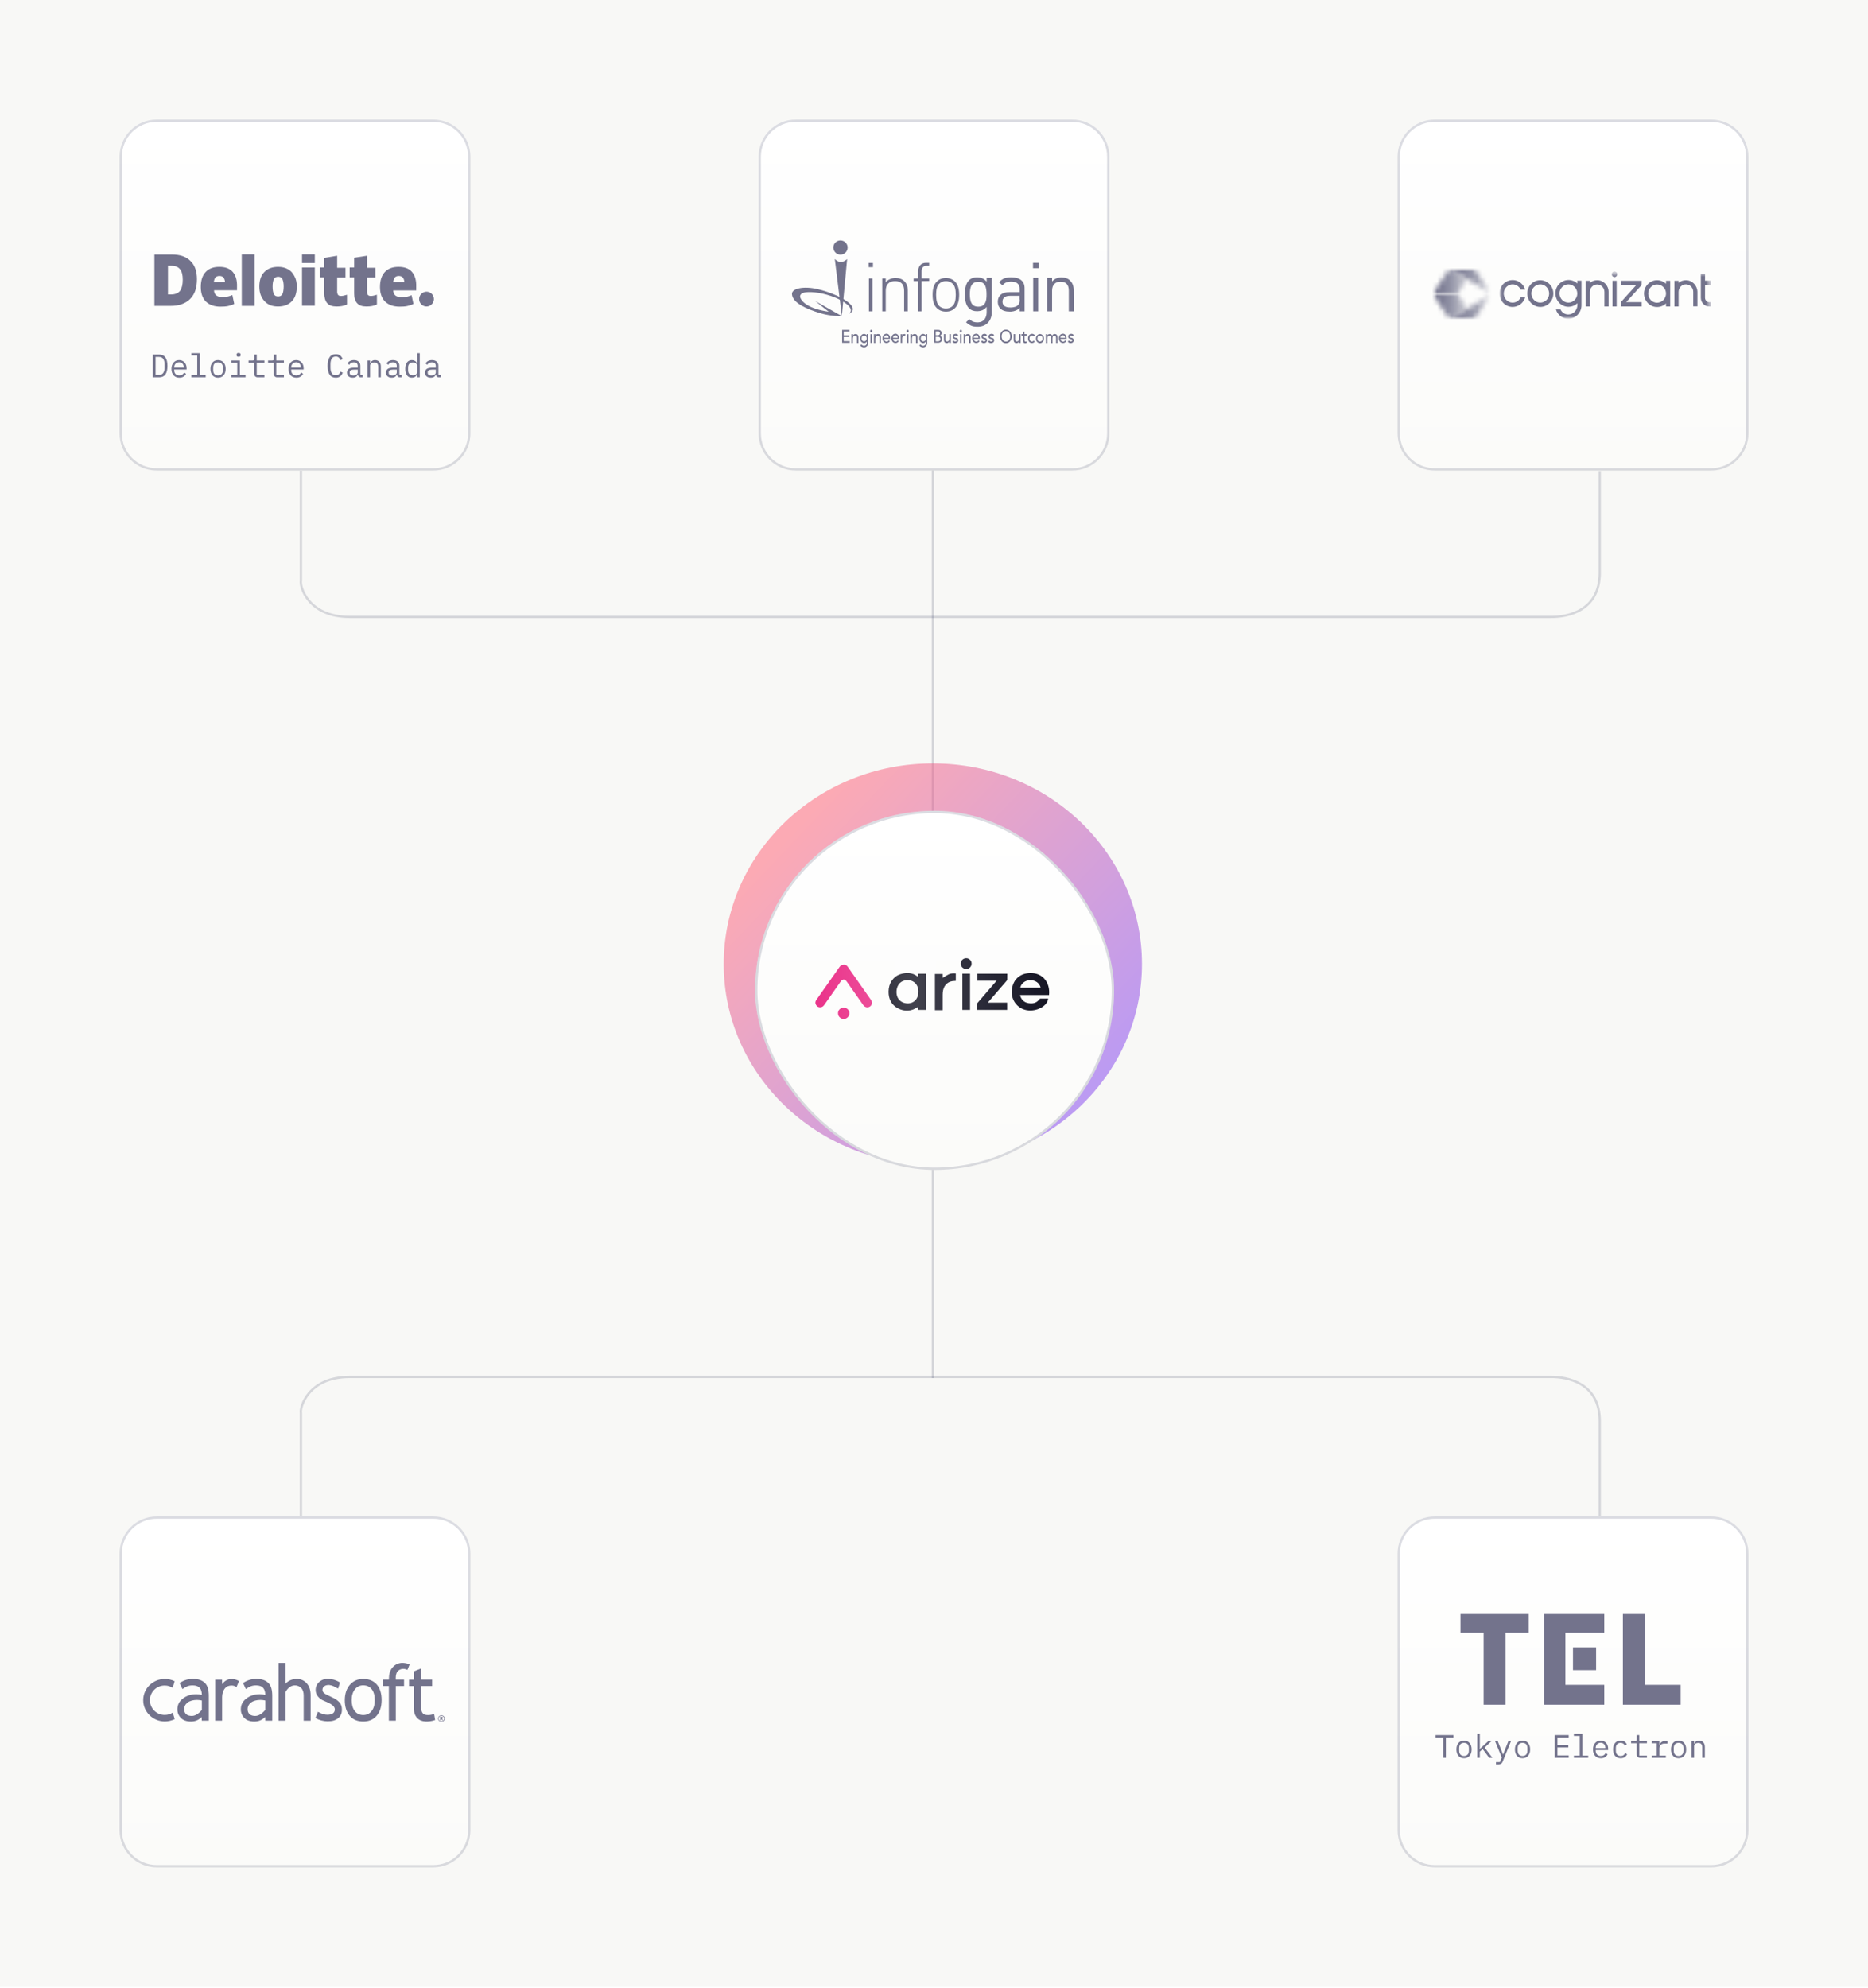 <svg width="375" height="399" viewBox="0 0 375 399" fill="none" xmlns="http://www.w3.org/2000/svg">
<rect width="375" height="398.79" fill="#F8F8F6"/>
<path d="M60.409 94.438L60.409 116.596C60.158 117.61 61.768 123.824 70.219 123.824H311.336C314.606 123.863 321.146 122.66 321.146 114.962V94.555" stroke="#131640" stroke-opacity="0.15" stroke-width="0.466"/>
<path d="M60.409 305.751L60.409 283.593C60.158 282.579 61.768 276.365 70.219 276.365H311.336C314.606 276.326 321.146 277.529 321.146 285.227V305.634" stroke="#131640" stroke-opacity="0.15" stroke-width="0.466"/>
<path d="M187.267 276.597L187.267 94.205" stroke="#131640" stroke-opacity="0.15" stroke-width="0.466"/>
<path d="M24 311.816C24 307.694 27.342 304.352 31.464 304.352H86.974C91.096 304.352 94.438 307.694 94.438 311.816V367.327C94.438 371.449 91.096 374.79 86.974 374.79H31.464C27.342 374.79 24 371.449 24 367.327V311.816Z" fill="url(#paint0_linear_9122_31284)"/>
<path d="M31.464 304.586H86.975C90.968 304.586 94.205 307.823 94.205 311.816V367.327C94.205 371.32 90.968 374.557 86.975 374.557H31.464C27.471 374.557 24.234 371.32 24.233 367.327V311.816C24.233 307.823 27.471 304.586 31.464 304.586Z" stroke="#131640" stroke-opacity="0.15" stroke-width="0.466"/>
<path d="M46.912 337.022C45.897 336.913 45.248 337.178 44.581 338.01V337.123H43.191V345.35H44.59V340.624C44.59 339.957 44.764 339.353 45.147 338.878C45.531 338.403 46.043 338.293 46.519 338.293C46.866 338.293 47.195 338.403 47.478 338.604L47.99 337.388C47.68 337.233 47.25 337.059 46.912 337.022Z" fill="#73738C"/>
<path d="M40.522 345.35H41.921V340.386C41.921 339.216 41.701 338.357 41.171 337.818C40.641 337.278 39.891 336.968 38.703 336.968C37.853 336.968 37.002 337.169 36.061 337.79L36.628 339.006C37.396 338.458 37.926 338.247 38.748 338.266C39.919 338.293 40.522 338.878 40.522 340.194C40.165 340.094 39.8 340.039 39.425 340.039C38.301 340.039 37.386 340.368 36.664 340.944C35.942 341.52 35.613 342.224 35.613 343.056C35.595 343.714 35.851 344.345 36.317 344.802C36.783 345.268 37.341 345.46 37.981 345.506C39.014 345.579 39.745 345.332 40.504 344.61V345.35H40.522ZM40.522 343.184C39.955 343.878 39.233 344.4 38.502 344.4C37.496 344.4 36.975 343.897 36.975 343.047C36.975 342.535 37.167 342.105 37.633 341.73C38.099 341.355 38.831 341.182 39.562 341.182C39.882 341.191 40.211 341.227 40.522 341.301V343.184Z" fill="#73738C"/>
<path d="M53.256 345.35H54.655V340.386C54.655 339.216 54.444 338.357 53.905 337.818C53.375 337.278 52.625 336.968 51.437 336.968C50.587 336.968 49.737 337.169 48.795 337.79L49.362 339.006C50.13 338.458 50.66 338.247 51.483 338.266C52.653 338.293 53.256 338.878 53.256 340.194C52.9 340.094 52.534 340.039 52.159 340.039C51.035 340.039 50.121 340.368 49.398 340.944C48.676 341.52 48.347 342.224 48.347 343.056C48.329 343.714 48.585 344.345 49.051 344.802C49.517 345.268 50.075 345.46 50.715 345.506C51.748 345.579 52.479 345.332 53.238 344.61L53.256 345.35ZM53.256 343.184C52.689 343.878 51.967 344.4 51.236 344.4C50.23 344.4 49.709 343.897 49.709 343.047C49.709 342.535 49.901 342.105 50.367 341.73C50.834 341.355 51.565 341.182 52.296 341.182C52.616 341.191 52.945 341.227 53.256 341.301V343.184Z" fill="#73738C"/>
<path d="M59.564 336.977C59.116 336.968 58.668 337.059 58.256 337.251C57.909 337.406 57.589 337.635 57.324 337.909V333.75H55.925V345.35H57.324V339.582C57.571 339.152 57.799 338.869 58.156 338.613C58.458 338.384 58.823 338.266 59.198 338.266C59.673 338.257 60.139 338.448 60.469 338.796C60.779 339.098 60.962 339.628 60.962 340.24V345.359H62.361V340.24C62.361 339.253 62.114 338.476 61.62 337.909C61.118 337.297 60.359 336.958 59.564 336.977Z" fill="#73738C"/>
<path d="M66.868 340.761L65.789 340.24C65.25 340.002 64.747 339.701 64.738 339.207C64.71 338.284 65.707 338.156 66.1 338.192C66.676 338.247 67.169 338.512 67.855 338.914L68.266 337.699C67.407 337.159 66.612 336.986 66.017 336.958C65.259 336.922 64.71 337.068 64.098 337.571C63.623 337.973 63.348 338.576 63.367 339.198C63.367 339.445 63.403 339.692 63.495 339.92C63.586 340.149 63.714 340.368 63.878 340.551C64.052 340.752 64.253 340.935 64.482 341.081C64.71 341.236 65.158 341.41 65.826 341.712C66.694 342.105 67.215 342.553 67.215 343.083C67.215 343.823 66.621 344.162 65.725 344.162C65.231 344.162 64.656 344.034 63.833 343.568L63.321 344.82C64.061 345.24 64.893 345.469 65.752 345.478C66.721 345.478 67.306 345.304 67.891 344.847C68.403 344.436 68.641 343.869 68.641 343.147C68.641 342.589 68.513 342.132 68.23 341.767C67.846 341.337 67.389 340.99 66.868 340.761Z" fill="#73738C"/>
<path d="M75.644 338.101C74.995 337.351 74.09 336.977 72.919 336.977C71.813 336.977 70.917 337.37 70.241 338.147C69.564 338.924 69.226 339.957 69.217 341.227C69.217 342.535 69.546 343.577 70.195 344.354C70.844 345.131 71.749 345.515 72.919 345.515C74.062 345.515 74.958 345.131 75.616 344.363C76.274 343.595 76.603 342.553 76.612 341.227C76.612 339.893 76.293 338.851 75.644 338.101ZM74.611 343.412C74.199 343.952 73.632 344.217 72.919 344.217C72.188 344.217 71.621 343.942 71.21 343.403C70.799 342.864 70.597 342.132 70.597 341.218C70.597 340.331 70.808 339.618 71.237 339.07C71.63 338.54 72.261 338.238 72.919 338.256C73.651 338.256 74.217 338.521 74.629 339.043C75.04 339.564 75.241 340.295 75.232 341.227C75.232 342.151 75.031 342.882 74.611 343.412Z" fill="#73738C"/>
<path d="M78.779 334.682C78.267 335.276 78.066 336.072 78.066 337.114H76.823V338.394H78.066V345.35H79.456V338.394H81.11V337.114H79.456C79.428 336.968 79.383 335.925 79.821 335.441C80.105 335.121 80.516 334.938 80.946 334.938C81.238 334.947 81.531 335.02 81.787 335.148L82.235 334.051C81.787 333.859 81.302 333.759 80.818 333.741C80.032 333.732 79.282 334.079 78.779 334.682Z" fill="#73738C"/>
<path d="M85.973 344.226C85.452 344.226 85.078 344.134 84.849 343.842C84.621 343.549 84.502 343.065 84.502 342.379V338.393H86.751V337.114H84.502V334.874L83.094 335.432V337.123H82.116V338.403H83.094V342.964C83.094 343.696 83.277 344.299 83.725 344.783C84.173 345.268 84.721 345.469 85.37 345.506C86.047 345.542 86.714 345.451 87.354 345.222L87.144 344.006C86.769 344.143 86.376 344.217 85.973 344.226Z" fill="#73738C"/>
<path d="M28.748 341.236C28.748 343.595 30.695 345.506 33.099 345.506C33.785 345.496 34.452 345.341 35.074 345.039L34.681 343.732C34.205 344.034 33.666 344.198 33.099 344.198C31.472 344.226 30.128 342.928 30.092 341.3C30.064 339.664 31.362 338.32 32.989 338.293C33.026 338.293 33.063 338.293 33.09 338.293C33.657 338.293 34.205 338.457 34.681 338.759L35.055 337.434C34.443 337.132 33.776 336.977 33.09 336.977C30.695 336.977 28.748 338.878 28.748 341.236Z" fill="#73738C"/>
<path d="M89.082 344.463C88.826 344.207 88.405 344.207 88.149 344.463C87.893 344.719 87.893 345.14 88.149 345.396C88.405 345.652 88.826 345.652 89.082 345.396C89.21 345.268 89.274 345.103 89.274 344.93C89.283 344.756 89.21 344.582 89.082 344.463ZM89.008 345.323C88.789 345.542 88.442 345.542 88.222 345.323C88.003 345.103 88.003 344.756 88.222 344.537C88.442 344.317 88.789 344.317 89.008 344.537C89.109 344.637 89.173 344.783 89.173 344.93C89.173 345.076 89.109 345.222 89.008 345.323Z" fill="#73738C"/>
<path d="M88.89 344.765C88.89 344.665 88.844 344.546 88.625 344.546H88.387V345.286H88.524V344.994H88.615L88.78 345.286H88.936L88.753 344.976C88.835 344.948 88.899 344.866 88.89 344.765ZM88.606 344.875H88.515V344.665H88.606C88.734 344.665 88.753 344.71 88.753 344.765C88.753 344.793 88.753 344.875 88.606 344.875Z" fill="#73738C"/>
<path d="M24 31.464C24 27.342 27.342 24 31.464 24H86.974C91.096 24 94.438 27.342 94.438 31.464V86.974C94.438 91.096 91.096 94.438 86.974 94.438H31.464C27.342 94.438 24 91.096 24 86.974V31.464Z" fill="url(#paint1_linear_9122_31284)"/>
<path d="M31.464 24.233H86.975C90.968 24.234 94.205 27.471 94.205 31.464V86.975C94.205 90.968 90.968 94.205 86.975 94.205H31.464C27.471 94.205 24.234 90.968 24.233 86.975V31.464C24.233 27.471 27.471 24.233 31.464 24.233Z" stroke="#131640" stroke-opacity="0.15" stroke-width="0.466"/>
<g clip-path="url(#clip0_9122_31284)">
<path d="M84.141 60.027C84.141 59.192 84.822 58.542 85.626 58.542C86.461 58.542 87.111 59.222 87.111 60.027C87.111 60.831 86.43 61.512 85.626 61.512C84.822 61.512 84.141 60.862 84.141 60.027Z" fill="#73738C"/>
<path d="M39.535 56.036C39.535 57.769 39.102 59.068 38.174 59.996C37.246 60.924 35.946 61.388 34.276 61.388H30.997V51.087H34.462C36.101 51.087 37.338 51.489 38.205 52.355C39.102 53.19 39.535 54.428 39.535 56.036ZM36.689 56.129C36.689 55.17 36.503 54.49 36.132 54.026C35.792 53.593 35.204 53.345 34.462 53.345H33.719V59.099H34.338C35.173 59.099 35.761 58.851 36.163 58.356C36.503 57.861 36.689 57.119 36.689 56.129Z" fill="#73738C"/>
<path d="M51.104 51.056H48.536V61.388H51.104V51.056Z" fill="#73738C"/>
<path d="M59.58 57.521C59.58 58.758 59.27 59.748 58.59 60.46C57.909 61.171 56.981 61.511 55.806 61.511C54.661 61.511 53.764 61.171 53.084 60.429C52.403 59.686 52.063 58.727 52.063 57.521C52.063 56.284 52.372 55.294 53.053 54.613C53.733 53.902 54.661 53.562 55.837 53.562C56.579 53.562 57.229 53.716 57.785 54.026C58.373 54.335 58.775 54.799 59.085 55.387C59.456 56.036 59.58 56.717 59.58 57.521ZM54.723 57.521C54.723 58.202 54.816 58.666 54.971 59.006C55.125 59.346 55.404 59.501 55.837 59.501C56.27 59.501 56.517 59.346 56.703 59.006C56.857 58.666 56.95 58.14 56.95 57.521C56.95 56.84 56.857 56.377 56.703 56.036C56.548 55.727 56.27 55.541 55.837 55.541C55.465 55.541 55.156 55.696 54.971 56.036C54.816 56.377 54.723 56.84 54.723 57.521Z" fill="#73738C"/>
<path d="M63.199 53.685H60.632V61.357H63.199V53.685Z" fill="#73738C"/>
<path d="M63.199 51.056H60.632V52.788H63.199V51.056Z" fill="#73738C"/>
<path d="M68.427 59.407C68.767 59.407 69.2 59.314 69.664 59.16V61.108C69.324 61.263 68.984 61.356 68.674 61.418C68.365 61.48 67.994 61.511 67.561 61.511C66.695 61.511 66.076 61.294 65.674 60.83C65.303 60.397 65.086 59.717 65.086 58.819V55.664H64.189V53.684H65.086V51.767L67.684 51.334V53.746H69.355V55.695H67.684V58.665C67.746 59.191 67.963 59.407 68.427 59.407Z" fill="#73738C"/>
<path d="M74.428 59.407C74.768 59.407 75.201 59.314 75.665 59.16V61.108C75.325 61.263 74.984 61.356 74.675 61.418C74.366 61.48 73.995 61.511 73.561 61.511C72.695 61.511 72.077 61.294 71.674 60.83C71.303 60.397 71.087 59.717 71.087 58.819V55.664H70.19V53.684H71.087V51.736L73.685 51.334V53.746H75.356V55.695H73.685V58.665C73.716 59.191 73.964 59.407 74.428 59.407Z" fill="#73738C"/>
<path d="M82.595 54.459C81.976 53.84 81.11 53.562 79.996 53.562C78.821 53.562 77.893 53.902 77.243 54.613C76.594 55.325 76.284 56.315 76.284 57.614C76.284 58.851 76.624 59.841 77.305 60.522C78.016 61.202 78.975 61.542 80.213 61.542C80.831 61.542 81.326 61.511 81.759 61.419C82.162 61.326 82.626 61.202 82.997 60.986L82.626 59.253C82.347 59.377 82.038 59.47 81.79 59.532C81.419 59.624 80.986 59.655 80.553 59.655C80.058 59.655 79.656 59.532 79.377 59.315C79.099 59.068 78.945 58.727 78.945 58.294H83.554V57.088C83.523 55.943 83.182 55.077 82.595 54.459ZM78.945 56.593C78.975 56.191 79.099 55.851 79.285 55.665C79.47 55.479 79.718 55.387 80.058 55.387C80.367 55.387 80.677 55.479 80.862 55.696C81.048 55.913 81.141 56.191 81.172 56.593H78.945Z" fill="#73738C"/>
<path d="M46.618 54.459C45.969 53.84 45.134 53.562 44.02 53.562C42.845 53.562 41.917 53.902 41.267 54.613C40.617 55.325 40.308 56.315 40.308 57.614C40.308 58.851 40.648 59.841 41.329 60.522C42.04 61.202 42.999 61.542 44.237 61.542C44.855 61.542 45.35 61.511 45.783 61.419C46.185 61.326 46.65 61.202 47.021 60.986L46.65 59.222C46.371 59.346 46.062 59.439 45.814 59.501C45.443 59.594 45.01 59.624 44.577 59.624C44.082 59.624 43.68 59.501 43.401 59.284C43.123 59.037 42.968 58.697 42.968 58.263H47.578V57.088C47.547 55.943 47.206 55.077 46.618 54.459ZM42.938 56.593C42.968 56.191 43.092 55.851 43.278 55.665C43.463 55.479 43.711 55.387 44.051 55.387C44.391 55.387 44.67 55.479 44.855 55.696C45.041 55.913 45.134 56.191 45.165 56.593H42.938Z" fill="#73738C"/>
</g>
<path d="M30.685 71.156H31.958C32.515 71.156 32.931 71.348 33.206 71.731C33.48 72.114 33.617 72.682 33.617 73.435C33.617 74.189 33.48 74.757 33.206 75.14C32.931 75.523 32.515 75.715 31.958 75.715H30.685V71.156ZM31.932 75.238C32.298 75.238 32.572 75.112 32.755 74.859C32.942 74.607 33.036 74.25 33.036 73.788V73.083C33.036 72.621 32.942 72.264 32.755 72.012C32.572 71.759 32.298 71.633 31.932 71.633H31.233V75.238H31.932ZM35.998 75.793C35.754 75.793 35.534 75.752 35.338 75.669C35.147 75.586 34.981 75.469 34.842 75.316C34.707 75.159 34.603 74.975 34.529 74.761C34.455 74.543 34.418 74.302 34.418 74.036C34.418 73.766 34.455 73.522 34.529 73.305C34.607 73.087 34.714 72.902 34.849 72.75C34.984 72.593 35.145 72.473 35.332 72.391C35.523 72.308 35.735 72.266 35.965 72.266C36.192 72.266 36.396 72.308 36.579 72.391C36.767 72.473 36.925 72.589 37.056 72.737C37.187 72.88 37.287 73.052 37.356 73.252C37.426 73.453 37.461 73.673 37.461 73.912V74.16H34.966V74.317C34.966 74.465 34.99 74.602 35.038 74.728C35.086 74.855 35.153 74.964 35.24 75.055C35.332 75.146 35.441 75.218 35.567 75.27C35.698 75.318 35.841 75.342 35.998 75.342C36.224 75.342 36.42 75.29 36.586 75.186C36.751 75.081 36.877 74.937 36.965 74.755L37.35 75.016C37.25 75.242 37.082 75.429 36.847 75.578C36.616 75.721 36.333 75.793 35.998 75.793ZM35.965 72.697C35.822 72.697 35.689 72.724 35.567 72.776C35.445 72.828 35.338 72.9 35.247 72.991C35.16 73.083 35.09 73.192 35.038 73.318C34.99 73.44 34.966 73.575 34.966 73.723V73.769H36.899V73.697C36.899 73.549 36.875 73.414 36.827 73.292C36.784 73.17 36.721 73.065 36.638 72.978C36.56 72.887 36.462 72.817 36.344 72.769C36.231 72.721 36.105 72.697 35.965 72.697ZM38.418 75.27H39.594V71.326H38.418V70.882H40.116V75.27H41.292V75.715H38.418V75.27ZM43.771 75.793C43.536 75.793 43.322 75.752 43.131 75.669C42.944 75.586 42.783 75.469 42.648 75.316C42.517 75.159 42.417 74.975 42.347 74.761C42.278 74.543 42.243 74.3 42.243 74.03C42.243 73.764 42.278 73.522 42.347 73.305C42.417 73.087 42.517 72.902 42.648 72.75C42.783 72.593 42.944 72.473 43.131 72.391C43.322 72.308 43.536 72.266 43.771 72.266C44.006 72.266 44.217 72.308 44.404 72.391C44.596 72.473 44.757 72.593 44.888 72.75C45.023 72.902 45.125 73.087 45.195 73.305C45.264 73.522 45.299 73.764 45.299 74.03C45.299 74.3 45.264 74.543 45.195 74.761C45.125 74.975 45.023 75.159 44.888 75.316C44.757 75.469 44.596 75.586 44.404 75.669C44.217 75.752 44.006 75.793 43.771 75.793ZM43.771 75.342C44.063 75.342 44.298 75.255 44.476 75.081C44.655 74.907 44.744 74.637 44.744 74.271V73.788C44.744 73.422 44.655 73.152 44.476 72.978C44.298 72.804 44.063 72.717 43.771 72.717C43.479 72.717 43.244 72.804 43.066 72.978C42.887 73.152 42.798 73.422 42.798 73.788V74.271C42.798 74.637 42.887 74.907 43.066 75.081C43.244 75.255 43.479 75.342 43.771 75.342ZM47.896 71.6C47.743 71.6 47.637 71.57 47.576 71.509C47.515 71.444 47.484 71.363 47.484 71.267V71.163C47.484 71.067 47.515 70.989 47.576 70.928C47.637 70.862 47.743 70.83 47.896 70.83C48.048 70.83 48.155 70.862 48.216 70.928C48.277 70.989 48.307 71.067 48.307 71.163V71.267C48.307 71.363 48.277 71.444 48.216 71.509C48.155 71.57 48.048 71.6 47.896 71.6ZM46.42 75.27H47.635V72.789H46.42V72.345H48.157V75.27H49.293V75.715H46.42V75.27ZM51.766 75.715C51.509 75.715 51.32 75.643 51.198 75.499C51.08 75.355 51.021 75.17 51.021 74.944V72.789H49.898V72.345H50.734C50.847 72.345 50.926 72.323 50.969 72.279C51.017 72.232 51.041 72.151 51.041 72.038V71.156H51.544V72.345H53.079V72.789H51.544V75.27H53.079V75.715H51.766ZM55.682 75.715C55.425 75.715 55.236 75.643 55.114 75.499C54.996 75.355 54.937 75.17 54.937 74.944V72.789H53.814V72.345H54.65C54.763 72.345 54.842 72.323 54.885 72.279C54.933 72.232 54.957 72.151 54.957 72.038V71.156H55.46V72.345H56.994V72.789H55.46V75.27H56.994V75.715H55.682ZM59.493 75.793C59.249 75.793 59.029 75.752 58.834 75.669C58.642 75.586 58.477 75.469 58.337 75.316C58.202 75.159 58.098 74.975 58.024 74.761C57.95 74.543 57.913 74.302 57.913 74.036C57.913 73.766 57.95 73.522 58.024 73.305C58.102 73.087 58.209 72.902 58.344 72.75C58.479 72.593 58.64 72.473 58.827 72.391C59.019 72.308 59.23 72.266 59.461 72.266C59.687 72.266 59.892 72.308 60.074 72.391C60.262 72.473 60.42 72.589 60.551 72.737C60.682 72.88 60.782 73.052 60.852 73.252C60.921 73.453 60.956 73.673 60.956 73.912V74.16H58.461V74.317C58.461 74.465 58.485 74.602 58.533 74.728C58.581 74.855 58.648 74.964 58.736 75.055C58.827 75.146 58.936 75.218 59.062 75.27C59.193 75.318 59.336 75.342 59.493 75.342C59.719 75.342 59.916 75.29 60.081 75.186C60.246 75.081 60.373 74.937 60.46 74.755L60.845 75.016C60.745 75.242 60.577 75.429 60.342 75.578C60.111 75.721 59.828 75.793 59.493 75.793ZM59.461 72.697C59.317 72.697 59.184 72.724 59.062 72.776C58.94 72.828 58.834 72.9 58.742 72.991C58.655 73.083 58.585 73.192 58.533 73.318C58.485 73.44 58.461 73.575 58.461 73.723V73.769H60.394V73.697C60.394 73.549 60.37 73.414 60.322 73.292C60.279 73.17 60.216 73.065 60.133 72.978C60.055 72.887 59.957 72.817 59.839 72.769C59.726 72.721 59.6 72.697 59.461 72.697ZM67.416 75.793C66.859 75.793 66.443 75.591 66.169 75.186C65.899 74.781 65.764 74.197 65.764 73.435C65.764 72.674 65.899 72.09 66.169 71.685C66.443 71.28 66.859 71.078 67.416 71.078C67.625 71.078 67.806 71.106 67.958 71.163C68.111 71.219 68.241 71.296 68.35 71.391C68.459 71.487 68.55 71.596 68.624 71.718C68.698 71.835 68.764 71.955 68.82 72.077L68.35 72.293C68.311 72.192 68.265 72.099 68.213 72.012C68.161 71.92 68.098 71.842 68.024 71.777C67.954 71.707 67.869 71.653 67.769 71.613C67.673 71.574 67.556 71.555 67.416 71.555C67.055 71.555 66.785 71.692 66.606 71.966C66.432 72.24 66.345 72.606 66.345 73.063V73.808C66.345 74.265 66.432 74.63 66.606 74.905C66.785 75.179 67.055 75.316 67.416 75.316C67.556 75.316 67.673 75.297 67.769 75.257C67.869 75.218 67.954 75.166 68.024 75.101C68.098 75.031 68.161 74.953 68.213 74.866C68.265 74.774 68.311 74.678 68.35 74.578L68.82 74.794C68.764 74.92 68.698 75.042 68.624 75.159C68.55 75.277 68.459 75.384 68.35 75.48C68.241 75.575 68.111 75.651 67.958 75.708C67.806 75.765 67.625 75.793 67.416 75.793ZM72.455 75.715C72.251 75.715 72.105 75.662 72.018 75.558C71.931 75.453 71.876 75.323 71.855 75.166H71.822C71.748 75.362 71.628 75.516 71.463 75.63C71.302 75.739 71.084 75.793 70.81 75.793C70.457 75.793 70.176 75.701 69.967 75.519C69.758 75.336 69.654 75.085 69.654 74.768C69.654 74.454 69.767 74.213 69.993 74.043C70.224 73.873 70.594 73.788 71.104 73.788H71.822V73.455C71.822 73.207 71.752 73.022 71.613 72.9C71.474 72.774 71.275 72.71 71.019 72.71C70.792 72.71 70.607 72.756 70.463 72.848C70.32 72.935 70.204 73.054 70.117 73.207L69.765 72.946C69.808 72.859 69.867 72.774 69.941 72.691C70.015 72.608 70.106 72.536 70.215 72.475C70.324 72.41 70.448 72.36 70.588 72.325C70.727 72.286 70.882 72.266 71.051 72.266C71.448 72.266 71.761 72.367 71.992 72.567C72.227 72.767 72.344 73.046 72.344 73.403V75.257H72.815V75.715H72.455ZM70.901 75.355C71.036 75.355 71.158 75.34 71.267 75.31C71.38 75.275 71.478 75.231 71.561 75.179C71.643 75.123 71.707 75.057 71.75 74.983C71.798 74.905 71.822 74.822 71.822 74.735V74.18H71.104C70.79 74.18 70.561 74.223 70.418 74.311C70.274 74.398 70.202 74.524 70.202 74.689V74.826C70.202 75.001 70.263 75.133 70.385 75.225C70.511 75.312 70.683 75.355 70.901 75.355ZM73.779 75.715V72.345H74.301V72.893H74.327C74.362 72.811 74.406 72.732 74.458 72.658C74.51 72.58 74.573 72.512 74.647 72.456C74.725 72.399 74.817 72.353 74.921 72.319C75.026 72.284 75.148 72.266 75.287 72.266C75.64 72.266 75.923 72.38 76.136 72.606C76.35 72.828 76.456 73.144 76.456 73.553V75.715H75.934V73.644C75.934 73.335 75.866 73.107 75.731 72.959C75.596 72.806 75.398 72.73 75.137 72.73C75.032 72.73 74.93 72.743 74.83 72.769C74.73 72.795 74.641 72.835 74.562 72.887C74.484 72.939 74.421 73.007 74.373 73.089C74.325 73.172 74.301 73.268 74.301 73.377V75.715H73.779ZM80.287 75.715C80.082 75.715 79.937 75.662 79.85 75.558C79.763 75.453 79.708 75.323 79.686 75.166H79.654C79.58 75.362 79.46 75.516 79.294 75.63C79.133 75.739 78.916 75.793 78.641 75.793C78.289 75.793 78.008 75.701 77.799 75.519C77.59 75.336 77.485 75.085 77.485 74.768C77.485 74.454 77.599 74.213 77.825 74.043C78.056 73.873 78.426 73.788 78.935 73.788H79.654V73.455C79.654 73.207 79.584 73.022 79.445 72.9C79.305 72.774 79.107 72.71 78.85 72.71C78.624 72.71 78.439 72.756 78.295 72.848C78.152 72.935 78.036 73.054 77.949 73.207L77.597 72.946C77.64 72.859 77.699 72.774 77.773 72.691C77.847 72.608 77.938 72.536 78.047 72.475C78.156 72.41 78.28 72.36 78.419 72.325C78.559 72.286 78.713 72.266 78.883 72.266C79.279 72.266 79.593 72.367 79.823 72.567C80.058 72.767 80.176 73.046 80.176 73.403V75.257H80.646V75.715H80.287ZM78.733 75.355C78.868 75.355 78.99 75.34 79.099 75.31C79.212 75.275 79.31 75.231 79.392 75.179C79.475 75.123 79.538 75.057 79.582 74.983C79.63 74.905 79.654 74.822 79.654 74.735V74.18H78.935C78.622 74.18 78.393 74.223 78.249 74.311C78.106 74.398 78.034 74.524 78.034 74.689V74.826C78.034 75.001 78.095 75.133 78.217 75.225C78.343 75.312 78.515 75.355 78.733 75.355ZM83.746 75.166H83.72C83.502 75.584 83.156 75.793 82.681 75.793C82.268 75.793 81.943 75.638 81.708 75.329C81.478 75.02 81.362 74.587 81.362 74.03C81.362 73.472 81.478 73.039 81.708 72.73C81.943 72.421 82.268 72.266 82.681 72.266C83.156 72.266 83.502 72.475 83.72 72.893H83.746V70.882H84.268V75.715H83.746V75.166ZM82.884 75.329C83.001 75.329 83.112 75.314 83.217 75.284C83.321 75.253 83.413 75.21 83.491 75.153C83.57 75.092 83.63 75.02 83.674 74.937C83.722 74.85 83.746 74.75 83.746 74.637V73.422C83.746 73.309 83.722 73.211 83.674 73.129C83.63 73.041 83.57 72.969 83.491 72.913C83.413 72.852 83.321 72.806 83.217 72.776C83.112 72.745 83.001 72.73 82.884 72.73C82.579 72.73 82.342 72.824 82.172 73.011C82.007 73.194 81.924 73.438 81.924 73.742V74.317C81.924 74.622 82.007 74.868 82.172 75.055C82.342 75.238 82.579 75.329 82.884 75.329ZM88.119 75.715C87.914 75.715 87.768 75.662 87.681 75.558C87.594 75.453 87.54 75.323 87.518 75.166H87.485C87.411 75.362 87.292 75.516 87.126 75.63C86.965 75.739 86.747 75.793 86.473 75.793C86.12 75.793 85.84 75.701 85.631 75.519C85.422 75.336 85.317 75.085 85.317 74.768C85.317 74.454 85.43 74.213 85.657 74.043C85.888 73.873 86.258 73.788 86.767 73.788H87.485V73.455C87.485 73.207 87.416 73.022 87.276 72.9C87.137 72.774 86.939 72.71 86.682 72.71C86.456 72.71 86.271 72.756 86.127 72.848C85.983 72.935 85.868 73.054 85.781 73.207L85.428 72.946C85.472 72.859 85.531 72.774 85.605 72.691C85.678 72.608 85.77 72.536 85.879 72.475C85.988 72.41 86.112 72.36 86.251 72.325C86.39 72.286 86.545 72.266 86.715 72.266C87.111 72.266 87.424 72.367 87.655 72.567C87.89 72.767 88.008 73.046 88.008 73.403V75.257H88.478V75.715H88.119ZM86.564 75.355C86.7 75.355 86.821 75.34 86.93 75.31C87.043 75.275 87.141 75.231 87.224 75.179C87.307 75.123 87.37 75.057 87.413 74.983C87.461 74.905 87.485 74.822 87.485 74.735V74.18H86.767C86.454 74.18 86.225 74.223 86.081 74.311C85.938 74.398 85.866 74.524 85.866 74.689V74.826C85.866 75.001 85.927 75.133 86.049 75.225C86.175 75.312 86.347 75.355 86.564 75.355Z" fill="#73738C"/>
<path d="M280.562 311.816C280.562 307.694 283.904 304.352 288.026 304.352H343.536C347.658 304.352 351 307.694 351 311.816V367.327C351 371.449 347.658 374.79 343.536 374.79H288.026C283.904 374.79 280.562 371.449 280.562 367.327V311.816Z" fill="url(#paint2_linear_9122_31284)"/>
<path d="M288.026 304.586H343.537C347.53 304.586 350.767 307.823 350.767 311.816V367.327C350.767 371.32 347.53 374.557 343.537 374.557H288.026C284.033 374.557 280.796 371.32 280.795 367.327V311.816C280.795 307.823 284.033 304.586 288.026 304.586Z" stroke="#131640" stroke-opacity="0.15" stroke-width="0.466"/>
<g clip-path="url(#clip1_9122_31284)">
<path d="M306.889 323.944H293.193V327.696H297.834V342.137H302.248V327.696H306.889V323.944Z" fill="#73738C"/>
<path d="M330.262 338.157V323.944H325.792V342.137H337.393V338.157H330.262Z" fill="#73738C"/>
<path d="M309.945 323.944V342.137H322.056V338.157H314.246V327.696H322.056V323.944H309.945Z" fill="#73738C"/>
<path d="M320.415 330.653H315.774V332.472V335.201H320.415V330.653Z" fill="#73738C"/>
</g>
<path d="M290.259 348.72V352.802H289.711V348.72H288.189V348.243H291.781V348.72H290.259ZM293.901 352.88C293.666 352.88 293.452 352.839 293.261 352.756C293.073 352.673 292.912 352.556 292.777 352.403C292.647 352.246 292.547 352.061 292.477 351.848C292.407 351.63 292.373 351.387 292.373 351.117C292.373 350.851 292.407 350.609 292.477 350.392C292.547 350.174 292.647 349.989 292.777 349.837C292.912 349.68 293.073 349.56 293.261 349.477C293.452 349.395 293.666 349.353 293.901 349.353C294.136 349.353 294.347 349.395 294.534 349.477C294.726 349.56 294.887 349.68 295.017 349.837C295.152 349.989 295.255 350.174 295.324 350.392C295.394 350.609 295.429 350.851 295.429 351.117C295.429 351.387 295.394 351.63 295.324 351.848C295.255 352.061 295.152 352.246 295.017 352.403C294.887 352.556 294.726 352.673 294.534 352.756C294.347 352.839 294.136 352.88 293.901 352.88ZM293.901 352.429C294.192 352.429 294.427 352.342 294.606 352.168C294.785 351.994 294.874 351.724 294.874 351.358V350.875C294.874 350.509 294.785 350.239 294.606 350.065C294.427 349.891 294.192 349.804 293.901 349.804C293.609 349.804 293.374 349.891 293.195 350.065C293.017 350.239 292.928 350.509 292.928 350.875V351.358C292.928 351.724 293.017 351.994 293.195 352.168C293.374 352.342 293.609 352.429 293.901 352.429ZM296.543 347.969H297.066V351.019H297.092L297.679 350.464L298.803 349.432H299.443L298.045 350.751L299.606 352.802H298.959L297.647 351.051L297.066 351.58V352.802H296.543V347.969ZM302.823 349.432H303.345L301.674 353.539C301.634 353.635 301.591 353.718 301.543 353.788C301.495 353.862 301.439 353.92 301.373 353.964C301.308 354.012 301.23 354.047 301.138 354.068C301.047 354.095 300.938 354.108 300.812 354.108H300.315V353.664H301.099L301.478 352.736L300.119 349.432H300.655L301.223 350.842L301.726 352.122H301.752L302.255 350.842L302.823 349.432ZM305.648 352.88C305.413 352.88 305.2 352.839 305.008 352.756C304.821 352.673 304.66 352.556 304.525 352.403C304.394 352.246 304.294 352.061 304.225 351.848C304.155 351.63 304.12 351.387 304.12 351.117C304.12 350.851 304.155 350.609 304.225 350.392C304.294 350.174 304.394 349.989 304.525 349.837C304.66 349.68 304.821 349.56 305.008 349.477C305.2 349.395 305.413 349.353 305.648 349.353C305.883 349.353 306.095 349.395 306.282 349.477C306.473 349.56 306.634 349.68 306.765 349.837C306.9 349.989 307.002 350.174 307.072 350.392C307.142 350.609 307.176 350.851 307.176 351.117C307.176 351.387 307.142 351.63 307.072 351.848C307.002 352.061 306.9 352.246 306.765 352.403C306.634 352.556 306.473 352.673 306.282 352.756C306.095 352.839 305.883 352.88 305.648 352.88ZM305.648 352.429C305.94 352.429 306.175 352.342 306.354 352.168C306.532 351.994 306.621 351.724 306.621 351.358V350.875C306.621 350.509 306.532 350.239 306.354 350.065C306.175 349.891 305.94 349.804 305.648 349.804C305.357 349.804 305.121 349.891 304.943 350.065C304.764 350.239 304.675 350.509 304.675 350.875V351.358C304.675 351.724 304.764 351.994 304.943 352.168C305.121 352.342 305.357 352.429 305.648 352.429ZM312.109 352.802V348.243H314.917V348.72H312.657V350.255H314.838V350.731H312.657V352.325H314.917V352.802H312.109ZM315.959 352.357H317.135V348.413H315.959V347.969H317.657V352.357H318.833V352.802H315.959V352.357ZM321.37 352.88C321.127 352.88 320.907 352.839 320.711 352.756C320.519 352.673 320.354 352.556 320.214 352.403C320.08 352.246 319.975 352.061 319.901 351.848C319.827 351.63 319.79 351.389 319.79 351.123C319.79 350.853 319.827 350.609 319.901 350.392C319.979 350.174 320.086 349.989 320.221 349.837C320.356 349.68 320.517 349.56 320.704 349.477C320.896 349.395 321.107 349.353 321.338 349.353C321.564 349.353 321.769 349.395 321.952 349.477C322.139 349.56 322.298 349.675 322.428 349.824C322.559 349.967 322.659 350.139 322.729 350.339C322.798 350.54 322.833 350.76 322.833 350.999V351.247H320.339V351.404C320.339 351.552 320.363 351.689 320.41 351.815C320.458 351.942 320.526 352.05 320.613 352.142C320.704 352.233 320.813 352.305 320.939 352.357C321.07 352.405 321.214 352.429 321.37 352.429C321.597 352.429 321.793 352.377 321.958 352.273C322.124 352.168 322.25 352.024 322.337 351.842L322.722 352.103C322.622 352.329 322.455 352.516 322.219 352.664C321.989 352.808 321.706 352.88 321.37 352.88ZM321.338 349.784C321.194 349.784 321.061 349.81 320.939 349.863C320.817 349.915 320.711 349.987 320.619 350.078C320.532 350.17 320.463 350.278 320.41 350.405C320.363 350.527 320.339 350.662 320.339 350.81V350.855H322.272V350.784C322.272 350.636 322.248 350.501 322.2 350.379C322.156 350.257 322.093 350.152 322.01 350.065C321.932 349.974 321.834 349.904 321.717 349.856C321.603 349.808 321.477 349.784 321.338 349.784ZM325.345 352.88C325.101 352.88 324.884 352.839 324.692 352.756C324.505 352.669 324.346 352.549 324.215 352.397C324.085 352.244 323.984 352.059 323.915 351.842C323.85 351.624 323.817 351.382 323.817 351.117C323.817 350.851 323.852 350.609 323.921 350.392C323.991 350.174 324.091 349.989 324.222 349.837C324.352 349.68 324.511 349.56 324.699 349.477C324.886 349.395 325.099 349.353 325.339 349.353C325.665 349.353 325.931 349.425 326.135 349.569C326.34 349.713 326.49 349.9 326.586 350.13L326.168 350.353C326.107 350.178 326.005 350.043 325.861 349.948C325.722 349.852 325.547 349.804 325.339 349.804C325.186 349.804 325.049 349.83 324.927 349.882C324.81 349.93 324.709 350 324.627 350.091C324.544 350.183 324.481 350.292 324.437 350.418C324.398 350.544 324.379 350.681 324.379 350.829V351.404C324.379 351.552 324.398 351.689 324.437 351.815C324.481 351.942 324.544 352.05 324.627 352.142C324.709 352.233 324.812 352.305 324.934 352.357C325.056 352.405 325.195 352.429 325.352 352.429C325.578 352.429 325.765 352.377 325.913 352.273C326.061 352.168 326.179 352.024 326.266 351.842L326.638 352.096C326.538 352.323 326.381 352.51 326.168 352.658C325.959 352.806 325.685 352.88 325.345 352.88ZM329.307 352.802C329.05 352.802 328.86 352.73 328.738 352.586C328.621 352.442 328.562 352.257 328.562 352.031V349.876H327.439V349.432H328.275C328.388 349.432 328.466 349.41 328.51 349.366C328.558 349.318 328.582 349.238 328.582 349.125V348.243H329.085V349.432H330.619V349.876H329.085V352.357H330.619V352.802H329.307ZM331.603 352.357H332.589V349.876H331.603V349.432H333.111V350.281H333.144C333.214 350.015 333.344 349.808 333.536 349.66C333.732 349.508 333.98 349.432 334.28 349.432H334.751V349.954H334.117C333.817 349.954 333.573 350.041 333.386 350.215C333.203 350.39 333.111 350.618 333.111 350.901V352.357H334.418V352.802H331.603V352.357ZM336.975 352.88C336.74 352.88 336.527 352.839 336.335 352.756C336.148 352.673 335.987 352.556 335.852 352.403C335.721 352.246 335.621 352.061 335.551 351.848C335.482 351.63 335.447 351.387 335.447 351.117C335.447 350.851 335.482 350.609 335.551 350.392C335.621 350.174 335.721 349.989 335.852 349.837C335.987 349.68 336.148 349.56 336.335 349.477C336.527 349.395 336.74 349.353 336.975 349.353C337.21 349.353 337.421 349.395 337.609 349.477C337.8 349.56 337.961 349.68 338.092 349.837C338.227 349.989 338.329 350.174 338.399 350.392C338.468 350.609 338.503 350.851 338.503 351.117C338.503 351.387 338.468 351.63 338.399 351.848C338.329 352.061 338.227 352.246 338.092 352.403C337.961 352.556 337.8 352.673 337.609 352.756C337.421 352.839 337.21 352.88 336.975 352.88ZM336.975 352.429C337.267 352.429 337.502 352.342 337.68 352.168C337.859 351.994 337.948 351.724 337.948 351.358V350.875C337.948 350.509 337.859 350.239 337.68 350.065C337.502 349.891 337.267 349.804 336.975 349.804C336.683 349.804 336.448 349.891 336.27 350.065C336.091 350.239 336.002 350.509 336.002 350.875V351.358C336.002 351.724 336.091 351.994 336.27 352.168C336.448 352.342 336.683 352.429 336.975 352.429ZM339.572 352.802V349.432H340.094V349.98H340.12C340.155 349.898 340.199 349.819 340.251 349.745C340.303 349.667 340.366 349.599 340.44 349.543C340.519 349.486 340.61 349.44 340.715 349.406C340.819 349.371 340.941 349.353 341.08 349.353C341.433 349.353 341.716 349.467 341.929 349.693C342.143 349.915 342.249 350.231 342.249 350.64V352.802H341.727V350.731C341.727 350.422 341.659 350.194 341.524 350.046C341.389 349.893 341.191 349.817 340.93 349.817C340.826 349.817 340.723 349.83 340.623 349.856C340.523 349.882 340.434 349.921 340.355 349.974C340.277 350.026 340.214 350.093 340.166 350.176C340.118 350.259 340.094 350.355 340.094 350.464V352.802H339.572Z" fill="#73738C"/>
<path d="M280.562 31.464C280.562 27.342 283.904 24 288.026 24H343.536C347.658 24 351 27.342 351 31.464V86.974C351 91.096 347.658 94.438 343.536 94.438H288.026C283.904 94.438 280.562 91.096 280.562 86.974V31.464Z" fill="url(#paint3_linear_9122_31284)"/>
<path d="M288.026 24.233H343.537C347.53 24.234 350.767 27.471 350.767 31.464V86.975C350.767 90.968 347.53 94.205 343.537 94.205H288.026C284.033 94.205 280.796 90.968 280.795 86.975V31.464C280.795 27.471 284.033 24.233 288.026 24.233Z" stroke="#131640" stroke-opacity="0.15" stroke-width="0.466"/>
<g clip-path="url(#clip2_9122_31284)">
<mask id="mask0_9122_31284" style="mask-type:luminance" maskUnits="userSpaceOnUse" x="301" y="54" width="43" height="11">
<path d="M301.041 54.484H343.559V64.001H301.041V54.484Z" fill="white"/>
</mask>
<g mask="url(#mask0_9122_31284)">
<mask id="mask1_9122_31284" style="mask-type:luminance" maskUnits="userSpaceOnUse" x="301" y="54" width="43" height="11">
<path d="M301.041 54.484H343.559V64.001H301.041V54.484Z" fill="white"/>
</mask>
<g mask="url(#mask1_9122_31284)">
<path d="M323.701 56.35H324.543V61.505H323.701V56.35ZM320.626 56.234C320.08 56.234 319.579 56.42 319.169 56.77V56.35H318.326V61.505H319.169V58.589C319.169 57.75 319.829 57.097 320.626 57.097C321.423 57.097 322.084 57.773 322.084 58.589V61.505H322.926V58.589C322.926 57.283 321.901 56.234 320.626 56.234ZM316.641 56.327H317.483V61.295C317.461 62.764 316.299 63.954 314.864 63.977C313.726 64.001 312.678 63.231 312.359 62.111H313.27C313.566 62.741 314.181 63.138 314.864 63.114C315.844 63.091 316.618 62.275 316.664 61.272V60.852C315.593 61.855 313.931 61.808 312.952 60.712C311.972 59.616 312.018 57.913 313.088 56.91C314.09 55.954 315.662 55.954 316.664 56.91L316.641 56.327ZM316.641 58.916C316.641 57.913 315.844 57.073 314.864 57.073C313.885 57.073 313.065 57.89 313.065 58.893C313.065 59.895 313.862 60.735 314.864 60.735C315.844 60.735 316.641 59.919 316.641 58.916ZM303.66 57.073C304.343 57.073 304.981 57.493 305.277 58.123H306.165C305.755 56.7 304.275 55.884 302.886 56.327C301.496 56.747 300.699 58.263 301.132 59.686C301.565 61.108 303.022 61.925 304.411 61.481C305.254 61.225 305.915 60.549 306.165 59.686H305.277C304.867 60.595 303.797 60.992 302.908 60.572C302.02 60.152 301.633 59.056 302.043 58.146C302.339 57.493 302.954 57.073 303.66 57.073ZM311.836 58.916C311.836 60.409 310.651 61.598 309.217 61.598C307.759 61.598 306.598 60.385 306.598 58.916C306.598 57.447 307.736 56.234 309.194 56.234C310.651 56.234 311.836 57.423 311.836 58.916ZM310.993 58.916C310.993 57.913 310.196 57.073 309.217 57.073C308.237 57.073 307.418 57.89 307.418 58.893C307.418 59.895 308.215 60.735 309.194 60.735C310.196 60.735 310.993 59.919 310.993 58.916ZM338.435 56.234C337.888 56.234 337.387 56.42 336.978 56.77V56.35H336.135V61.505H336.978V58.589C336.978 57.75 337.638 57.073 338.435 57.073C339.255 57.073 339.915 57.75 339.915 58.566V61.481H340.758V58.589C340.735 57.283 339.71 56.234 338.435 56.234ZM334.45 56.35H335.292V61.505H334.45V60.898C333.379 61.901 331.717 61.855 330.738 60.758C329.758 59.662 329.804 57.96 330.874 56.957C331.352 56.49 331.99 56.234 332.651 56.234C333.311 56.234 333.949 56.49 334.45 56.957V56.35ZM334.45 58.916C334.45 57.913 333.653 57.097 332.651 57.097C331.671 57.097 330.874 57.913 330.874 58.939C330.874 59.942 331.671 60.758 332.651 60.758C333.653 60.735 334.45 59.919 334.45 58.916ZM343.536 57.19V56.327H342.284V54.928H341.441V59.779C341.441 60.735 342.193 61.505 343.126 61.505H343.536V60.642H343.126C342.671 60.642 342.284 60.245 342.284 59.779V57.19H343.536ZM324.111 54.484C323.792 54.484 323.564 54.741 323.564 55.044C323.564 55.371 323.814 55.604 324.111 55.604C324.429 55.604 324.657 55.347 324.657 55.044C324.68 54.741 324.429 54.484 324.111 54.484C324.133 54.484 324.133 54.484 324.111 54.484ZM329.576 56.35H325.386V57.213H328.483L325.386 60.642V61.505H329.576V60.642H326.456L329.553 57.213L329.576 56.35Z" fill="#73738C"/>
</g>
</g>
<mask id="mask2_9122_31284" style="mask-type:luminance" maskUnits="userSpaceOnUse" x="287" y="53" width="13" height="12">
<path d="M287.559 53.855H299.424V64.117H287.559V53.855Z" fill="white"/>
</mask>
<g mask="url(#mask2_9122_31284)">
<mask id="mask3_9122_31284" style="mask-type:luminance" maskUnits="userSpaceOnUse" x="287" y="58" width="8" height="7">
<path d="M287.559 58.986L291.043 64.117L294.642 61.901L292.615 58.986H287.559Z" fill="white"/>
</mask>
<g mask="url(#mask3_9122_31284)">
<path d="M287.559 58.986H294.642V64.117H287.559V58.986Z" fill="url(#paint4_linear_9122_31284)"/>
</g>
<mask id="mask4_9122_31284" style="mask-type:luminance" maskUnits="userSpaceOnUse" x="291" y="58" width="9" height="7">
<path d="M291.043 64.117H296.008L299.424 58.986L291.043 64.117Z" fill="white"/>
</mask>
<g mask="url(#mask4_9122_31284)">
<path d="M291.043 58.986H299.424V64.117H291.043V58.986Z" fill="url(#paint5_linear_9122_31284)"/>
</g>
<mask id="mask5_9122_31284" style="mask-type:luminance" maskUnits="userSpaceOnUse" x="287" y="53" width="8" height="6">
<path d="M291.043 53.855L287.559 58.986H292.615L294.642 56.07L291.043 53.855Z" fill="white"/>
</mask>
<g mask="url(#mask5_9122_31284)">
<path d="M287.559 53.855H294.642V58.986H287.559V53.855Z" fill="url(#paint6_linear_9122_31284)"/>
</g>
<mask id="mask6_9122_31284" style="mask-type:luminance" maskUnits="userSpaceOnUse" x="291" y="53" width="9" height="6">
<path d="M291.043 53.855L299.424 58.986L296.008 53.855H291.043Z" fill="white"/>
</mask>
<g mask="url(#mask6_9122_31284)">
<path d="M291.043 53.855H299.424V58.986H291.043V53.855Z" fill="url(#paint7_linear_9122_31284)"/>
</g>
</g>
</g>
<path d="M152.281 31.464C152.281 27.342 155.623 24 159.745 24H215.255C219.377 24 222.719 27.342 222.719 31.464V86.974C222.719 91.096 219.377 94.438 215.255 94.438H159.745C155.623 94.438 152.281 91.096 152.281 86.974V31.464Z" fill="url(#paint8_linear_9122_31284)"/>
<path d="M159.745 24.233H215.256C219.249 24.234 222.486 27.471 222.486 31.464V86.975C222.486 90.968 219.249 94.205 215.256 94.205H159.745C155.752 94.205 152.515 90.968 152.514 86.975V31.464C152.514 27.471 155.752 24.233 159.745 24.233Z" stroke="#131640" stroke-opacity="0.15" stroke-width="0.466"/>
<g clip-path="url(#clip3_9122_31284)">
<path fill-rule="evenodd" clip-rule="evenodd" d="M174.437 62.483V55.875H175.144V62.483H174.437ZM174.378 53.621V52.766H175.242V53.621H174.378ZM181.504 62.483V58.382C181.504 57.06 180.896 56.419 179.678 56.419C179.09 56.419 178.619 56.575 178.285 56.924C177.971 57.255 177.814 57.741 177.814 58.362V62.483H177.107V55.875H177.814V56.652C178.285 56.089 178.953 55.797 179.777 55.797C180.542 55.797 181.131 56.011 181.563 56.458C182.015 56.905 182.231 57.507 182.231 58.246V62.483H181.504ZM185.018 56.419V62.483H184.311V56.419H183.408V55.875H184.311V54.476C184.311 53.951 184.468 53.543 184.743 53.212C185.018 52.901 185.41 52.746 185.921 52.746H186.529V53.348H186.038C185.371 53.348 185.018 53.718 185.018 54.437V55.875H186.529V56.399L185.018 56.419ZM191.731 56.536C191.26 56.05 190.632 55.797 189.886 55.797C189.14 55.797 188.512 56.03 188.041 56.536C187.491 57.06 187.216 57.954 187.216 59.179C187.216 60.383 187.491 61.278 188.041 61.802C188.512 62.288 189.14 62.541 189.886 62.541C190.632 62.541 191.26 62.308 191.731 61.802C192.281 61.278 192.556 60.383 192.556 59.179C192.556 57.974 192.281 57.08 191.731 56.536ZM191.28 61.355C190.907 61.744 190.435 61.919 189.886 61.919C189.356 61.919 188.865 61.744 188.512 61.355C188.119 60.966 187.923 60.248 187.923 59.179C187.923 58.11 188.119 57.371 188.512 56.982C188.885 56.594 189.356 56.419 189.886 56.419C190.416 56.419 190.907 56.594 191.28 56.982C191.672 57.371 191.868 58.09 191.868 59.179C191.868 60.248 191.652 60.986 191.28 61.355ZM198.072 55.758V56.536C197.659 56.011 197.09 55.72 196.383 55.681C196.305 55.681 196.226 55.661 196.167 55.661C195.461 55.661 194.911 55.856 194.518 56.264C193.969 56.788 193.694 57.741 193.694 59.062C193.694 60.384 193.969 61.317 194.518 61.861C194.931 62.269 195.48 62.463 196.167 62.463C196.246 62.463 196.325 62.463 196.384 62.444C197.09 62.405 197.659 62.113 198.072 61.589V62.658C198.072 63.26 197.915 63.746 197.62 64.115C197.345 64.465 196.913 64.659 196.383 64.698H196.207C195.834 64.698 195.539 64.64 195.284 64.543C195.033 64.405 194.796 64.242 194.578 64.057L193.93 64.679C194.303 65.01 194.656 65.243 194.99 65.379C195.324 65.534 195.755 65.573 196.246 65.573H196.403C197.188 65.553 197.836 65.281 198.327 64.776C198.817 64.251 199.092 63.552 199.092 62.716V55.759H198.072V55.758ZM197.777 60.773C197.522 61.297 197.031 61.55 196.383 61.55C195.716 61.55 195.245 61.297 194.99 60.773C194.794 60.384 194.695 59.82 194.695 59.062C194.695 58.304 194.794 57.702 194.99 57.333C195.245 56.828 195.736 56.555 196.383 56.555C197.051 56.555 197.522 56.808 197.777 57.333C197.954 57.722 198.052 58.304 198.052 59.062C198.072 59.821 197.974 60.403 197.777 60.773ZM202.999 55.661C202.429 55.661 201.958 55.739 201.605 55.875C201.212 56.031 200.859 56.303 200.565 56.652L201.252 57.274C201.625 56.769 202.194 56.516 202.959 56.516H202.979C204.118 56.516 204.687 57.002 204.687 57.993V58.635H202.645C201.899 58.635 201.33 58.79 200.918 59.14C200.506 59.49 200.309 59.956 200.309 60.559C200.309 61.122 200.466 61.589 200.82 61.919C201.232 62.347 201.86 62.541 202.744 62.541H202.979C203.686 62.483 204.255 62.249 204.687 61.803V62.483H205.688V57.916C205.708 56.438 204.805 55.681 202.999 55.661ZM204.707 60.112C204.707 60.656 204.589 61.045 204.353 61.258C204.059 61.531 203.607 61.686 202.979 61.706H202.822C201.782 61.706 201.252 61.317 201.252 60.559C201.252 59.782 201.762 59.373 202.783 59.373H204.668V60.112H204.707ZM208.417 62.483H207.416V55.759H208.417V62.483ZM208.495 53.834H207.376V52.746H208.495V53.834ZM215.562 62.483H214.561V58.324C214.561 57.138 214.011 56.536 212.892 56.536C212.362 56.536 211.95 56.691 211.656 57.002C211.361 57.313 211.204 57.76 211.204 58.324V62.483H210.203V55.758H211.204V56.497C211.675 55.953 212.303 55.681 213.108 55.681C213.834 55.681 214.423 55.894 214.836 56.322C215.287 56.769 215.542 57.391 215.542 58.188L215.562 62.483ZM166.369 62.561L163.641 60.403L168.98 63.435C168.98 63.435 166.86 63.551 164.524 62.813C162.012 62.036 159.106 60.831 158.989 59.043C158.89 57.897 161.324 57.372 164.132 58.032C168.332 59.004 173.122 61.628 170.433 62.988C171.846 61.822 168.98 60.248 167.704 59.743C165.231 58.732 163.052 58.538 161.835 58.654C160.952 58.752 160.441 59.14 160.677 59.782C161.069 60.773 162.679 62.036 166.369 62.561ZM168.725 48.257C169.51 48.257 170.158 48.898 170.158 49.676C170.158 50.472 169.51 51.114 168.725 51.114C167.94 51.114 167.292 50.472 167.292 49.676C167.292 49.489 167.328 49.304 167.4 49.132C167.472 48.959 167.577 48.803 167.711 48.671C167.844 48.539 168.002 48.435 168.176 48.364C168.35 48.292 168.537 48.256 168.725 48.257Z" fill="#73738C"/>
<path fill-rule="evenodd" clip-rule="evenodd" d="M167.586 51.989L169 63.416L170.06 51.989C169.314 52.727 168.372 52.805 167.586 51.989Z" fill="#73738C"/>
<path d="M169.059 66.195H170.531V66.525H169.373V67.302H170.453V67.633H169.373V68.468H170.59V68.799H169.059V66.195ZM170.963 67.069H171.257V67.341C171.296 67.244 171.355 67.166 171.453 67.108C171.551 67.05 171.65 67.03 171.767 67.03C171.846 67.03 171.905 67.05 171.983 67.069C172.042 67.088 172.101 67.127 172.16 67.185C172.219 67.244 172.258 67.302 172.278 67.4C172.317 67.477 172.317 67.594 172.317 67.71V68.838H172.022V67.808C172.022 67.73 172.022 67.652 172.002 67.594C171.988 67.542 171.961 67.496 171.924 67.458C171.885 67.419 171.846 67.4 171.806 67.38C171.767 67.361 171.728 67.361 171.669 67.361C171.61 67.361 171.551 67.38 171.492 67.4C171.433 67.419 171.394 67.458 171.355 67.497C171.316 67.536 171.276 67.613 171.257 67.672C171.23 67.76 171.216 67.852 171.217 67.944V68.838H170.923V67.069H170.963Z" fill="#73738C"/>
<path fill-rule="evenodd" clip-rule="evenodd" d="M174.221 69.168C174.26 69.051 174.28 68.935 174.28 68.799V67.05H173.986V67.302C173.927 67.205 173.848 67.147 173.75 67.088C173.661 67.036 173.559 67.009 173.456 67.01C173.338 67.01 173.24 67.05 173.142 67.088C173.063 67.127 172.965 67.205 172.906 67.283C172.847 67.36 172.789 67.458 172.749 67.574C172.67 67.808 172.67 68.06 172.749 68.293C172.788 68.41 172.827 68.507 172.906 68.585C172.985 68.663 173.063 68.74 173.161 68.779C173.259 68.837 173.358 68.857 173.475 68.857C173.574 68.857 173.672 68.837 173.77 68.779C173.868 68.721 173.946 68.643 174.005 68.546V68.799C174.005 68.857 174.005 68.935 173.986 69.013C173.966 69.09 173.927 69.149 173.888 69.207C173.829 69.265 173.789 69.304 173.711 69.343C173.625 69.383 173.531 69.403 173.436 69.401C173.338 69.401 173.22 69.362 173.142 69.323C173.063 69.265 172.985 69.207 172.906 69.109L172.71 69.382C172.827 69.498 172.945 69.595 173.063 69.634C173.181 69.693 173.318 69.712 173.456 69.712C173.573 69.712 173.691 69.693 173.79 69.654C173.883 69.6 173.968 69.535 174.045 69.459C174.123 69.382 174.182 69.285 174.221 69.168ZM173.298 67.351C173.359 67.335 173.41 67.321 173.475 67.321C173.554 67.321 173.632 67.341 173.691 67.36C173.75 67.38 173.809 67.419 173.848 67.477C173.888 67.535 173.927 67.593 173.946 67.671C173.966 67.749 173.986 67.827 173.986 67.924C173.986 68.099 173.946 68.235 173.848 68.351C173.8 68.401 173.742 68.441 173.678 68.468C173.614 68.495 173.545 68.508 173.475 68.507C173.318 68.507 173.2 68.468 173.102 68.351C173.004 68.235 172.965 68.099 172.965 67.924C172.965 67.827 172.985 67.749 173.004 67.671C173.024 67.594 173.063 67.535 173.102 67.477C173.142 67.438 173.2 67.399 173.259 67.36L173.298 67.351ZM174.731 66.253C174.695 66.304 174.674 66.365 174.673 66.428C174.673 66.505 174.692 66.564 174.731 66.602C174.791 66.661 174.83 66.68 174.889 66.68C174.947 66.68 175.006 66.641 175.046 66.602C175.083 66.551 175.103 66.49 175.105 66.428C175.105 66.35 175.085 66.292 175.046 66.253C174.987 66.194 174.947 66.175 174.889 66.175C174.83 66.175 174.771 66.214 174.731 66.253ZM175.026 67.069H174.731V68.818H175.026V67.069Z" fill="#73738C"/>
<path d="M175.478 67.069H175.772V67.341C175.811 67.244 175.87 67.166 175.968 67.108C176.067 67.05 176.165 67.03 176.282 67.03C176.361 67.03 176.42 67.05 176.499 67.069C176.557 67.088 176.616 67.128 176.675 67.186C176.734 67.244 176.773 67.302 176.793 67.4C176.832 67.477 176.832 67.594 176.832 67.71V68.838H176.538V67.808C176.538 67.73 176.538 67.652 176.518 67.594C176.504 67.543 176.477 67.496 176.44 67.458C176.405 67.425 176.365 67.399 176.322 67.38C176.282 67.361 176.243 67.361 176.184 67.361C176.126 67.361 176.067 67.38 176.008 67.4C175.949 67.419 175.91 67.458 175.87 67.497C175.831 67.536 175.792 67.613 175.772 67.672C175.745 67.76 175.732 67.852 175.733 67.944V68.838H175.438V67.069H175.478Z" fill="#73738C"/>
<path fill-rule="evenodd" clip-rule="evenodd" d="M177.539 68.274C177.514 68.205 177.501 68.133 177.499 68.06V68.002H178.697V67.885C178.697 67.783 178.682 67.697 178.665 67.598C178.662 67.584 178.66 67.569 178.657 67.555C178.618 67.458 178.579 67.361 178.52 67.264C178.461 67.166 178.383 67.108 178.285 67.049C178.206 66.992 178.088 66.972 177.951 66.972C177.833 66.972 177.735 67.011 177.637 67.05C177.539 67.088 177.46 67.166 177.381 67.244C177.323 67.322 177.264 67.419 177.225 67.536C177.185 67.655 177.165 67.779 177.166 67.905C177.166 68.041 177.185 68.157 177.225 68.274C177.264 68.391 177.323 68.488 177.381 68.565C177.46 68.643 177.539 68.721 177.637 68.76C177.735 68.818 177.853 68.838 177.971 68.838C178.245 68.838 178.481 68.721 178.638 68.488L178.422 68.293C178.383 68.371 178.304 68.449 178.245 68.488C178.187 68.546 178.108 68.565 178.01 68.565C177.931 68.565 177.872 68.546 177.813 68.527C177.754 68.506 177.701 68.473 177.656 68.429C177.601 68.392 177.56 68.337 177.539 68.274ZM178.363 67.594C178.382 67.652 178.402 67.71 178.402 67.788L177.46 67.769C177.46 67.71 177.48 67.652 177.499 67.594C177.513 67.553 177.536 67.521 177.563 67.486C177.574 67.471 177.586 67.456 177.597 67.438C177.637 67.399 177.695 67.361 177.755 67.322C177.817 67.298 177.884 67.284 177.951 67.283C178.029 67.283 178.088 67.302 178.147 67.321C178.206 67.361 178.245 67.399 178.285 67.438C178.324 67.477 178.343 67.536 178.363 67.594ZM179.325 68.274C179.301 68.205 179.288 68.133 179.286 68.06V68.002H180.483V67.885C180.483 67.783 180.468 67.697 180.451 67.598L180.444 67.555C180.406 67.454 180.36 67.357 180.307 67.264C180.248 67.166 180.169 67.108 180.071 67.049C179.992 66.992 179.875 66.972 179.737 66.972C179.62 66.972 179.521 67.011 179.423 67.05C179.325 67.088 179.246 67.166 179.168 67.244C179.109 67.322 179.051 67.419 179.011 67.536C178.971 67.655 178.951 67.779 178.952 67.905C178.952 68.041 178.972 68.157 179.011 68.274C179.05 68.391 179.109 68.488 179.168 68.565C179.246 68.643 179.325 68.721 179.423 68.76C179.521 68.818 179.639 68.838 179.757 68.838C180.032 68.838 180.267 68.721 180.424 68.488L180.208 68.293C180.169 68.371 180.091 68.449 180.032 68.488C179.973 68.546 179.894 68.565 179.796 68.565C179.718 68.565 179.659 68.546 179.6 68.527C179.541 68.506 179.487 68.473 179.443 68.429C179.387 68.392 179.346 68.337 179.325 68.274ZM180.169 67.594C180.189 67.652 180.208 67.71 180.208 67.788L179.266 67.769C179.266 67.71 179.286 67.652 179.305 67.594C179.319 67.553 179.342 67.521 179.369 67.486C179.38 67.471 179.392 67.456 179.403 67.438C179.443 67.399 179.502 67.361 179.56 67.322C179.623 67.298 179.69 67.284 179.757 67.283C179.835 67.283 179.894 67.302 179.953 67.321C180.012 67.361 180.051 67.399 180.091 67.438C180.13 67.477 180.15 67.536 180.169 67.594L180.169 67.594Z" fill="#73738C"/>
<path d="M180.856 67.069H181.151V67.341C181.17 67.302 181.19 67.244 181.229 67.205C181.268 67.166 181.288 67.128 181.327 67.108C181.367 67.088 181.406 67.05 181.465 67.05C181.504 67.03 181.563 67.03 181.602 67.03C181.641 67.03 181.7 67.03 181.739 67.05L181.72 67.399C181.7 67.399 181.681 67.38 181.641 67.38H181.563C181.425 67.38 181.308 67.419 181.229 67.516C181.151 67.613 181.111 67.749 181.111 67.944V68.818H180.817V67.069L180.856 67.069Z" fill="#73738C"/>
<path fill-rule="evenodd" clip-rule="evenodd" d="M182.054 66.253C182.017 66.304 181.996 66.365 181.995 66.428C181.995 66.505 182.015 66.564 182.054 66.602C182.113 66.661 182.152 66.68 182.211 66.68C182.27 66.68 182.329 66.641 182.368 66.602C182.405 66.551 182.425 66.49 182.427 66.428C182.427 66.35 182.407 66.292 182.368 66.253C182.309 66.194 182.27 66.175 182.211 66.175C182.152 66.175 182.093 66.214 182.054 66.253ZM182.368 67.069H182.073V68.818H182.368V67.069Z" fill="#73738C"/>
<path d="M182.819 67.069H183.114V67.341C183.153 67.244 183.212 67.166 183.31 67.108C183.408 67.05 183.506 67.03 183.624 67.03C183.702 67.03 183.761 67.05 183.84 67.069C183.918 67.088 183.958 67.128 184.016 67.186C184.076 67.244 184.115 67.302 184.134 67.4C184.174 67.477 184.174 67.594 184.174 67.71V68.838H183.879V67.808C183.879 67.73 183.879 67.652 183.86 67.594C183.845 67.543 183.818 67.496 183.781 67.458C183.742 67.419 183.702 67.4 183.663 67.38C183.624 67.361 183.585 67.361 183.526 67.361C183.467 67.361 183.408 67.38 183.349 67.4C183.29 67.419 183.251 67.458 183.212 67.497C183.173 67.536 183.153 67.613 183.114 67.672C183.088 67.76 183.075 67.852 183.074 67.944V68.838H182.78V67.069H182.819Z" fill="#73738C"/>
<path fill-rule="evenodd" clip-rule="evenodd" d="M186.078 69.168C186.117 69.052 186.137 68.935 186.137 68.799V67.05H185.842V67.302C185.784 67.205 185.705 67.147 185.607 67.088C185.518 67.036 185.416 67.009 185.312 67.011C185.195 67.011 185.096 67.05 184.998 67.088C184.92 67.128 184.822 67.205 184.763 67.283C184.704 67.361 184.645 67.458 184.606 67.575C184.527 67.808 184.527 68.06 184.606 68.293C184.645 68.41 184.704 68.508 184.763 68.585C184.841 68.663 184.92 68.741 185.018 68.779C185.116 68.838 185.214 68.857 185.332 68.857C185.43 68.857 185.528 68.838 185.626 68.779C185.725 68.721 185.803 68.643 185.862 68.546V68.799C185.862 68.857 185.862 68.935 185.842 69.013C185.823 69.09 185.784 69.149 185.744 69.207C185.685 69.265 185.646 69.304 185.568 69.343C185.482 69.383 185.388 69.403 185.293 69.401C185.194 69.401 185.077 69.362 184.998 69.324C184.92 69.265 184.841 69.207 184.763 69.11L184.566 69.382C184.684 69.498 184.802 69.596 184.92 69.634C185.037 69.693 185.175 69.712 185.312 69.712C185.43 69.712 185.548 69.693 185.646 69.654C185.744 69.596 185.823 69.537 185.901 69.46C185.98 69.382 186.039 69.285 186.078 69.168ZM185.174 67.351C185.232 67.333 185.291 67.323 185.352 67.322C185.416 67.322 185.468 67.335 185.528 67.351L185.568 67.361C185.626 67.38 185.685 67.419 185.724 67.477C185.764 67.535 185.803 67.594 185.823 67.671C185.842 67.749 185.862 67.827 185.862 67.924C185.862 68.099 185.823 68.235 185.724 68.352C185.676 68.402 185.619 68.442 185.554 68.468C185.49 68.495 185.421 68.508 185.352 68.507C185.194 68.507 185.077 68.468 184.978 68.352C184.88 68.235 184.841 68.099 184.841 67.924C184.841 67.827 184.861 67.749 184.88 67.671C184.9 67.594 184.939 67.535 184.978 67.477C185.018 67.438 185.077 67.399 185.136 67.361L185.174 67.351ZM187.55 66.195H188.336C188.434 66.195 188.532 66.214 188.61 66.234C188.689 66.253 188.767 66.292 188.826 66.35C188.885 66.408 188.944 66.466 188.963 66.544C189.003 66.622 189.022 66.719 189.022 66.836C189.022 66.992 188.983 67.108 188.905 67.205C188.826 67.302 188.728 67.361 188.63 67.419C188.708 67.419 188.767 67.438 188.826 67.477C188.885 67.516 188.944 67.555 188.983 67.613C189.022 67.672 189.062 67.73 189.081 67.808C189.101 67.885 189.121 67.963 189.121 68.06C189.121 68.177 189.101 68.274 189.062 68.371C189.026 68.464 188.965 68.544 188.885 68.604C188.807 68.663 188.728 68.721 188.63 68.741C188.532 68.779 188.434 68.779 188.316 68.779H187.53V66.195H187.55ZM187.845 67.283H188.257C188.316 67.283 188.374 67.283 188.414 67.263C188.465 67.249 188.513 67.223 188.551 67.186C188.59 67.147 188.63 67.108 188.65 67.069C188.669 67.03 188.689 66.953 188.689 66.894C188.689 66.797 188.669 66.7 188.61 66.622C188.551 66.544 188.453 66.506 188.335 66.506H187.845V67.283ZM188.296 68.508H187.844V67.594H188.296C188.434 67.594 188.571 67.633 188.649 67.711C188.748 67.788 188.787 67.905 188.787 68.06C188.787 68.158 188.767 68.236 188.728 68.293C188.706 68.351 188.664 68.399 188.61 68.43C188.559 68.453 188.507 68.472 188.453 68.488C188.394 68.508 188.335 68.508 188.296 68.508Z" fill="#73738C"/>
<path d="M190.848 68.818H190.553V68.546C190.517 68.644 190.448 68.726 190.357 68.779C190.259 68.838 190.161 68.857 190.043 68.857C189.964 68.857 189.905 68.838 189.827 68.819C189.76 68.794 189.699 68.754 189.65 68.702C189.589 68.645 189.547 68.57 189.533 68.488C189.493 68.41 189.493 68.294 189.493 68.177V67.05H189.788V68.08C189.788 68.157 189.788 68.235 189.807 68.294C189.822 68.345 189.848 68.391 189.886 68.43C189.925 68.469 189.964 68.488 190.003 68.507C190.043 68.527 190.082 68.527 190.141 68.527C190.2 68.527 190.259 68.507 190.318 68.488C190.377 68.469 190.416 68.43 190.455 68.391C190.494 68.352 190.514 68.274 190.553 68.216C190.573 68.138 190.593 68.061 190.593 67.944V67.05H190.887V68.819L190.848 68.818ZM192.104 67.497C192.065 67.439 192.026 67.4 191.986 67.38C191.935 67.344 191.873 67.323 191.81 67.322C191.731 67.322 191.672 67.341 191.633 67.38C191.574 67.419 191.554 67.458 191.554 67.535C191.554 67.594 191.574 67.633 191.594 67.652C191.613 67.691 191.653 67.711 191.692 67.73C191.731 67.749 191.77 67.769 191.81 67.769C191.849 67.788 191.888 67.788 191.927 67.788L192.104 67.847C192.163 67.866 192.202 67.905 192.242 67.944C192.281 67.983 192.32 68.041 192.34 68.08C192.359 68.138 192.379 68.196 192.379 68.294C192.379 68.391 192.359 68.469 192.32 68.546C192.281 68.624 192.242 68.682 192.183 68.721C192.124 68.76 192.065 68.799 191.986 68.819C191.908 68.838 191.829 68.857 191.77 68.857C191.652 68.857 191.535 68.838 191.437 68.799C191.338 68.76 191.26 68.683 191.182 68.546L191.397 68.332C191.437 68.391 191.496 68.43 191.554 68.469C191.613 68.507 191.692 68.527 191.77 68.527C191.81 68.527 191.849 68.527 191.888 68.507C191.925 68.507 191.959 68.493 191.986 68.469C192.006 68.449 192.045 68.43 192.065 68.391C192.084 68.371 192.084 68.333 192.084 68.294C192.084 68.235 192.065 68.197 192.045 68.177C192.026 68.138 191.986 68.119 191.947 68.099C191.908 68.08 191.868 68.061 191.829 68.061C191.79 68.041 191.751 68.041 191.712 68.041L191.535 67.983C191.476 67.963 191.437 67.924 191.378 67.885C191.338 67.847 191.299 67.808 191.28 67.749C191.255 67.68 191.242 67.608 191.24 67.535C191.24 67.439 191.26 67.361 191.299 67.302C191.338 67.244 191.378 67.186 191.437 67.128C191.496 67.089 191.554 67.05 191.633 67.03C191.712 67.011 191.77 66.992 191.849 66.992C191.947 66.992 192.045 67.011 192.143 67.05C192.242 67.089 192.32 67.166 192.36 67.264L192.104 67.497Z" fill="#73738C"/>
<path fill-rule="evenodd" clip-rule="evenodd" d="M192.732 66.253C192.696 66.304 192.675 66.365 192.674 66.428C192.674 66.505 192.693 66.564 192.732 66.602C192.791 66.661 192.831 66.68 192.89 66.68C192.948 66.68 193.007 66.641 193.047 66.602C193.084 66.551 193.104 66.49 193.106 66.428C193.106 66.35 193.086 66.292 193.047 66.253C192.988 66.194 192.948 66.175 192.89 66.175C192.831 66.175 192.772 66.214 192.732 66.253ZM193.027 67.069H192.732V68.818H193.027V67.069Z" fill="#73738C"/>
<path d="M193.498 67.069H193.793V67.341C193.832 67.244 193.891 67.166 193.989 67.108C194.087 67.05 194.185 67.03 194.303 67.03C194.382 67.03 194.44 67.05 194.519 67.069C194.598 67.088 194.637 67.128 194.696 67.186C194.754 67.244 194.794 67.302 194.813 67.4C194.853 67.477 194.853 67.594 194.853 67.71V68.838H194.558V67.808C194.558 67.73 194.558 67.652 194.539 67.594C194.525 67.543 194.498 67.496 194.46 67.458C194.421 67.419 194.382 67.4 194.342 67.38C194.303 67.361 194.264 67.361 194.205 67.361C194.146 67.361 194.087 67.38 194.028 67.4C193.969 67.419 193.93 67.458 193.891 67.497C193.852 67.536 193.832 67.613 193.793 67.672C193.767 67.76 193.754 67.852 193.753 67.944V68.838H193.459V67.069H193.498Z" fill="#73738C"/>
<path fill-rule="evenodd" clip-rule="evenodd" d="M195.539 68.274C195.515 68.205 195.502 68.133 195.5 68.06V68.002H196.698V67.885C196.698 67.783 196.682 67.697 196.666 67.598C196.663 67.584 196.661 67.569 196.658 67.555C196.621 67.454 196.575 67.357 196.521 67.264C196.462 67.166 196.384 67.108 196.286 67.049C196.207 66.992 196.089 66.972 195.952 66.972C195.834 66.972 195.736 67.011 195.638 67.05C195.539 67.088 195.461 67.166 195.382 67.244C195.323 67.322 195.265 67.419 195.225 67.536C195.186 67.652 195.166 67.769 195.166 67.905C195.166 68.041 195.186 68.157 195.225 68.274C195.265 68.391 195.304 68.488 195.382 68.565C195.461 68.643 195.539 68.721 195.638 68.76C195.736 68.818 195.853 68.838 195.971 68.838C196.246 68.838 196.482 68.721 196.639 68.488L196.423 68.293C196.384 68.371 196.305 68.449 196.246 68.488C196.187 68.546 196.109 68.565 196.011 68.565C195.932 68.565 195.873 68.546 195.814 68.527C195.755 68.506 195.702 68.473 195.657 68.429C195.602 68.392 195.56 68.337 195.539 68.274ZM196.364 67.594C196.383 67.652 196.403 67.71 196.403 67.788L195.461 67.769C195.461 67.71 195.481 67.652 195.5 67.594C195.514 67.553 195.537 67.521 195.564 67.486C195.575 67.471 195.586 67.456 195.598 67.438C195.647 67.395 195.699 67.356 195.755 67.322C195.818 67.298 195.884 67.284 195.952 67.283C196.03 67.283 196.089 67.283 196.148 67.321C196.207 67.361 196.246 67.399 196.285 67.438C196.324 67.477 196.344 67.536 196.364 67.594Z" fill="#73738C"/>
<path d="M197.875 67.497C197.836 67.439 197.797 67.4 197.758 67.38C197.706 67.344 197.644 67.323 197.581 67.322C197.503 67.322 197.443 67.341 197.404 67.38C197.345 67.419 197.326 67.458 197.326 67.535C197.326 67.594 197.345 67.633 197.365 67.652C197.384 67.691 197.424 67.711 197.463 67.73C197.503 67.749 197.542 67.769 197.581 67.769C197.62 67.788 197.659 67.788 197.699 67.788L197.875 67.847C197.934 67.866 197.974 67.905 198.013 67.944C198.052 67.983 198.091 68.041 198.111 68.08C198.13 68.138 198.15 68.196 198.15 68.294C198.15 68.391 198.13 68.469 198.091 68.546C198.052 68.624 198.013 68.682 197.954 68.721C197.895 68.76 197.836 68.799 197.758 68.819C197.679 68.838 197.6 68.857 197.542 68.857C197.424 68.857 197.306 68.838 197.208 68.799C197.11 68.76 197.031 68.683 196.953 68.546L197.168 68.332C197.208 68.391 197.267 68.43 197.326 68.469C197.384 68.507 197.463 68.527 197.542 68.527C197.581 68.527 197.62 68.527 197.659 68.507C197.696 68.507 197.731 68.493 197.758 68.469C197.777 68.449 197.816 68.43 197.836 68.391C197.856 68.371 197.856 68.333 197.856 68.294C197.856 68.235 197.836 68.197 197.816 68.177C197.797 68.138 197.758 68.119 197.718 68.099C197.679 68.08 197.64 68.061 197.6 68.061C197.561 68.041 197.522 68.041 197.483 68.041L197.306 67.983C197.247 67.963 197.208 67.924 197.149 67.885C197.11 67.847 197.071 67.808 197.051 67.749C197.027 67.68 197.013 67.608 197.012 67.535C197.012 67.439 197.031 67.361 197.071 67.302C197.11 67.244 197.149 67.186 197.208 67.128C197.267 67.089 197.326 67.05 197.404 67.03C197.483 67.011 197.542 66.992 197.62 66.992C197.718 66.992 197.816 67.011 197.914 67.05C198.013 67.089 198.091 67.166 198.13 67.264L197.875 67.497ZM199.308 67.497C199.269 67.439 199.23 67.4 199.191 67.38C199.139 67.344 199.078 67.323 199.014 67.322C198.936 67.322 198.877 67.341 198.837 67.38C198.778 67.419 198.759 67.458 198.759 67.535C198.759 67.594 198.778 67.633 198.798 67.652C198.818 67.691 198.857 67.711 198.896 67.73C198.936 67.749 198.975 67.769 199.014 67.769C199.053 67.788 199.093 67.788 199.132 67.788L199.308 67.847C199.368 67.866 199.407 67.905 199.446 67.944C199.485 67.983 199.524 68.041 199.544 68.08C199.564 68.138 199.583 68.196 199.583 68.294C199.583 68.391 199.564 68.469 199.524 68.546C199.485 68.624 199.446 68.682 199.387 68.721C199.328 68.76 199.269 68.799 199.191 68.819C199.112 68.838 199.034 68.857 198.975 68.857C198.857 68.857 198.739 68.838 198.641 68.799C198.543 68.76 198.464 68.683 198.386 68.546L198.602 68.332C198.641 68.391 198.7 68.43 198.759 68.469C198.818 68.507 198.896 68.527 198.975 68.527C199.014 68.527 199.053 68.527 199.093 68.507C199.129 68.507 199.164 68.493 199.191 68.469C199.21 68.449 199.25 68.43 199.269 68.391C199.289 68.371 199.289 68.333 199.289 68.294C199.289 68.235 199.269 68.197 199.25 68.177C199.23 68.138 199.191 68.119 199.152 68.099C199.112 68.08 199.073 68.061 199.034 68.061C198.994 68.041 198.955 68.041 198.916 68.041L198.739 67.983C198.68 67.963 198.641 67.924 198.582 67.885C198.543 67.847 198.504 67.808 198.484 67.749C198.46 67.681 198.446 67.608 198.445 67.535C198.445 67.439 198.464 67.361 198.504 67.302C198.543 67.244 198.582 67.186 198.641 67.128C198.7 67.089 198.759 67.05 198.837 67.03C198.916 67.011 198.975 66.992 199.053 66.992C199.152 66.992 199.25 67.011 199.348 67.05C199.446 67.089 199.524 67.166 199.564 67.264L199.308 67.497Z" fill="#73738C"/>
<path fill-rule="evenodd" clip-rule="evenodd" d="M201.467 68.779C201.616 68.843 201.777 68.876 201.939 68.876C202.101 68.876 202.261 68.843 202.41 68.779C202.547 68.702 202.685 68.605 202.783 68.488C202.888 68.362 202.968 68.216 203.019 68.06C203.081 67.886 203.114 67.702 203.116 67.516C203.114 67.331 203.081 67.147 203.019 66.972C202.959 66.817 202.881 66.661 202.783 66.544C202.685 66.428 202.547 66.331 202.41 66.253C202.261 66.191 202.101 66.158 201.939 66.156C201.782 66.156 201.605 66.175 201.467 66.253C201.33 66.331 201.193 66.428 201.095 66.544C200.996 66.661 200.918 66.797 200.859 66.972C200.796 67.147 200.763 67.331 200.761 67.516C200.761 67.71 200.8 67.885 200.859 68.06C200.918 68.216 200.996 68.371 201.095 68.488C201.193 68.604 201.33 68.702 201.467 68.779ZM202.292 68.468C202.194 68.526 202.076 68.546 201.939 68.546C201.801 68.546 201.683 68.527 201.585 68.468C201.467 68.41 201.389 68.332 201.311 68.235C201.229 68.138 201.169 68.026 201.134 67.904C201.095 67.772 201.075 67.635 201.075 67.497C201.075 67.341 201.095 67.225 201.134 67.089C201.173 66.972 201.232 66.856 201.311 66.758C201.389 66.661 201.487 66.583 201.585 66.525C201.683 66.467 201.801 66.447 201.939 66.447C202.076 66.447 202.194 66.467 202.292 66.525C202.41 66.583 202.488 66.661 202.567 66.758C202.645 66.856 202.704 66.953 202.743 67.089C202.783 67.225 202.803 67.361 202.803 67.497C202.803 67.652 202.783 67.769 202.743 67.905C202.704 68.021 202.645 68.138 202.567 68.235C202.49 68.328 202.397 68.407 202.292 68.468Z" fill="#73738C"/>
<path d="M204.844 68.818H204.549V68.546C204.513 68.644 204.444 68.726 204.353 68.779C204.255 68.838 204.157 68.857 204.039 68.857C203.96 68.857 203.902 68.838 203.823 68.819C203.756 68.794 203.695 68.754 203.646 68.702C203.585 68.645 203.543 68.57 203.529 68.488C203.489 68.41 203.489 68.293 203.489 68.177V67.049H203.784V68.08C203.784 68.157 203.784 68.235 203.804 68.293C203.818 68.345 203.845 68.392 203.882 68.43C203.921 68.469 203.96 68.488 204 68.507C204.039 68.527 204.078 68.527 204.137 68.527C204.196 68.527 204.255 68.507 204.314 68.488C204.373 68.469 204.412 68.43 204.451 68.391C204.491 68.352 204.51 68.274 204.549 68.216C204.569 68.138 204.589 68.061 204.589 67.944V67.049H204.883V68.819L204.844 68.818ZM206.101 67.341H205.688V68.293C205.688 68.333 205.708 68.391 205.708 68.43C205.727 68.469 205.747 68.507 205.767 68.527C205.786 68.546 205.845 68.566 205.885 68.566C205.924 68.566 205.963 68.566 205.983 68.546C206.019 68.546 206.054 68.532 206.081 68.507V68.818C206.039 68.843 205.992 68.856 205.943 68.857C205.885 68.857 205.845 68.876 205.826 68.876C205.708 68.876 205.629 68.857 205.57 68.818C205.515 68.783 205.468 68.737 205.433 68.682C205.413 68.624 205.394 68.566 205.374 68.488V67.341H205.04V67.05H205.374V66.564H205.669V67.05H206.081L206.101 67.341ZM207.572 67.535C207.513 67.477 207.455 67.419 207.396 67.38C207.331 67.341 207.256 67.32 207.18 67.322C207.101 67.322 207.023 67.341 206.964 67.38C206.905 67.419 206.846 67.458 206.807 67.516C206.768 67.575 206.728 67.633 206.709 67.711C206.686 67.786 206.673 67.865 206.67 67.944C206.67 68.021 206.689 68.099 206.709 68.177C206.728 68.255 206.768 68.313 206.807 68.371C206.846 68.43 206.905 68.469 206.964 68.507C207.023 68.546 207.101 68.546 207.16 68.546C207.239 68.546 207.317 68.527 207.376 68.488C207.435 68.449 207.494 68.41 207.533 68.333L207.729 68.566C207.651 68.663 207.572 68.741 207.474 68.779C207.375 68.819 207.268 68.839 207.16 68.838C207.042 68.838 206.925 68.819 206.846 68.779C206.745 68.739 206.657 68.672 206.591 68.585C206.512 68.507 206.473 68.41 206.434 68.293C206.394 68.174 206.374 68.05 206.375 67.924C206.375 67.788 206.395 67.672 206.434 67.555C206.473 67.439 206.532 67.341 206.591 67.264C206.67 67.186 206.748 67.128 206.846 67.069C206.944 67.03 207.062 66.992 207.18 66.992C207.297 66.992 207.396 67.011 207.494 67.069C207.592 67.108 207.69 67.186 207.769 67.283L207.572 67.535Z" fill="#73738C"/>
<path fill-rule="evenodd" clip-rule="evenodd" d="M208.024 67.594C207.982 67.706 207.962 67.824 207.965 67.944C207.965 68.06 207.985 68.197 208.024 68.313C208.063 68.43 208.122 68.527 208.201 68.605C208.279 68.682 208.358 68.76 208.456 68.799C208.554 68.857 208.652 68.877 208.77 68.877C208.888 68.877 208.986 68.838 209.084 68.799C209.182 68.76 209.26 68.682 209.339 68.605C209.418 68.527 209.476 68.43 209.516 68.313C209.595 68.08 209.595 67.827 209.516 67.594C209.481 67.484 209.42 67.385 209.339 67.302C209.263 67.227 209.177 67.162 209.084 67.108C208.986 67.05 208.888 67.03 208.77 67.03C208.652 67.03 208.554 67.069 208.456 67.108C208.358 67.147 208.279 67.225 208.201 67.302C208.119 67.385 208.059 67.484 208.024 67.594ZM208.299 68.197C208.274 68.114 208.261 68.029 208.259 67.944C208.259 67.847 208.279 67.769 208.299 67.691C208.318 67.613 208.357 67.555 208.397 67.497C208.436 67.458 208.495 67.419 208.554 67.38L208.593 67.37C208.653 67.355 208.705 67.341 208.77 67.341C208.848 67.341 208.927 67.341 208.986 67.38C209.044 67.399 209.103 67.438 209.143 67.497C209.182 67.555 209.221 67.613 209.241 67.691C209.26 67.769 209.28 67.847 209.28 67.944C209.28 68.041 209.26 68.119 209.241 68.197C209.221 68.274 209.182 68.332 209.143 68.391C209.103 68.43 209.044 68.468 208.986 68.507L208.947 68.517C208.886 68.533 208.835 68.546 208.77 68.546C208.691 68.546 208.613 68.546 208.554 68.507C208.49 68.487 208.435 68.446 208.397 68.391C208.357 68.332 208.318 68.274 208.299 68.197Z" fill="#73738C"/>
<path d="M209.948 67.069H210.223V67.341C210.223 67.322 210.243 67.283 210.282 67.244C210.304 67.202 210.338 67.169 210.38 67.147C210.419 67.108 210.478 67.088 210.537 67.069C210.596 67.05 210.655 67.03 210.733 67.03C210.851 67.03 210.949 67.05 211.028 67.108C211.106 67.166 211.165 67.244 211.224 67.361C211.283 67.244 211.342 67.166 211.44 67.108C211.538 67.05 211.616 67.03 211.715 67.03C211.832 67.03 211.931 67.05 212.009 67.088C212.088 67.128 212.147 67.186 212.186 67.264C212.225 67.341 212.264 67.419 212.284 67.516C212.303 67.613 212.303 67.71 212.303 67.808V68.838H212.009V67.866C212.009 67.808 212.009 67.73 211.99 67.672C211.988 67.618 211.975 67.565 211.95 67.516C211.931 67.477 211.891 67.438 211.852 67.4C211.797 67.373 211.737 67.36 211.676 67.361C211.538 67.361 211.44 67.419 211.381 67.516C211.322 67.613 211.283 67.749 211.283 67.905V68.857H210.989V67.944C210.989 67.866 210.989 67.788 210.969 67.71C210.969 67.633 210.949 67.575 210.93 67.536C210.914 67.486 210.878 67.444 210.831 67.419C210.776 67.393 210.716 67.379 210.655 67.38C210.596 67.38 210.557 67.4 210.498 67.419C210.447 67.435 210.405 67.47 210.38 67.516C210.341 67.555 210.321 67.613 210.301 67.691C210.282 67.769 210.262 67.847 210.262 67.944V68.857H209.968L209.948 67.069Z" fill="#73738C"/>
<path fill-rule="evenodd" clip-rule="evenodd" d="M212.951 68.274C212.927 68.205 212.914 68.133 212.912 68.06V68.002H214.109V67.885C214.109 67.783 214.094 67.697 214.077 67.598L214.07 67.555C214.031 67.458 213.991 67.361 213.933 67.264C213.874 67.166 213.795 67.108 213.697 67.049C213.618 66.992 213.501 66.972 213.363 66.972C213.245 66.972 213.147 67.011 213.049 67.05C212.951 67.088 212.872 67.166 212.794 67.244C212.726 67.332 212.673 67.431 212.637 67.536C212.597 67.652 212.578 67.769 212.578 67.905C212.578 68.041 212.597 68.157 212.637 68.274C212.676 68.391 212.735 68.488 212.794 68.565C212.872 68.643 212.951 68.721 213.049 68.76C213.147 68.818 213.265 68.838 213.383 68.838C213.658 68.838 213.893 68.721 214.05 68.488L213.834 68.293C213.805 68.352 213.753 68.4 213.704 68.445C213.688 68.459 213.673 68.473 213.658 68.488C213.599 68.546 213.52 68.565 213.422 68.565C213.343 68.565 213.285 68.546 213.226 68.527C213.167 68.506 213.113 68.473 213.069 68.429C213.013 68.392 212.972 68.337 212.951 68.274ZM213.775 67.594C213.795 67.652 213.815 67.71 213.815 67.788L212.872 67.769C212.872 67.71 212.892 67.652 212.912 67.594C212.925 67.553 212.949 67.521 212.975 67.486C212.986 67.471 212.998 67.456 213.01 67.438C213.049 67.399 213.108 67.361 213.167 67.322C213.226 67.302 213.285 67.283 213.363 67.283C213.442 67.283 213.501 67.302 213.559 67.321C213.618 67.361 213.658 67.399 213.697 67.438C213.736 67.477 213.756 67.536 213.775 67.594Z" fill="#73738C"/>
<path d="M215.287 67.497C215.248 67.439 215.209 67.4 215.17 67.38C215.118 67.344 215.056 67.323 214.993 67.322C214.914 67.322 214.856 67.341 214.816 67.38C214.757 67.419 214.738 67.458 214.738 67.535C214.738 67.594 214.757 67.633 214.777 67.652C214.796 67.691 214.836 67.711 214.875 67.73C214.914 67.749 214.954 67.769 214.993 67.769C215.032 67.788 215.071 67.788 215.111 67.788L215.287 67.847C215.346 67.866 215.386 67.905 215.425 67.944C215.464 67.983 215.503 68.041 215.523 68.08C215.542 68.138 215.562 68.196 215.562 68.294C215.562 68.391 215.542 68.469 215.503 68.546C215.464 68.624 215.425 68.682 215.366 68.721C215.307 68.76 215.248 68.799 215.17 68.819C215.091 68.838 215.012 68.857 214.954 68.857C214.836 68.857 214.718 68.838 214.62 68.799C214.522 68.76 214.443 68.683 214.365 68.546L214.581 68.332C214.62 68.391 214.679 68.43 214.738 68.469C214.796 68.507 214.875 68.527 214.954 68.527C214.993 68.527 215.032 68.527 215.071 68.507C215.111 68.488 215.15 68.488 215.17 68.469C215.189 68.449 215.228 68.43 215.248 68.391C215.267 68.371 215.267 68.333 215.267 68.294C215.267 68.235 215.248 68.197 215.228 68.177C215.209 68.138 215.17 68.119 215.13 68.099C215.091 68.08 215.052 68.061 215.012 68.061C214.973 68.041 214.934 68.041 214.895 68.041L214.718 67.983C214.659 67.963 214.62 67.924 214.561 67.885C214.522 67.847 214.482 67.808 214.463 67.749C214.439 67.68 214.425 67.608 214.424 67.535C214.424 67.439 214.443 67.361 214.482 67.302C214.522 67.244 214.561 67.186 214.62 67.128C214.679 67.089 214.738 67.05 214.816 67.03C214.895 67.011 214.954 66.992 215.032 66.992C215.13 66.992 215.228 67.011 215.327 67.05C215.425 67.089 215.503 67.166 215.542 67.264L215.287 67.497Z" fill="#73738C"/>
</g>
<g opacity="0.5" filter="url(#filter0_f_9122_31284)">
<path d="M187.267 233.746C210.453 233.746 229.25 215.718 229.25 193.48C229.25 171.242 210.453 153.214 187.267 153.214C164.08 153.214 145.284 171.242 145.284 193.48C145.284 215.718 164.08 233.746 187.267 233.746Z" fill="url(#paint9_linear_9122_31284)"/>
</g>
<rect x="151.581" y="162.73" width="72.071" height="72.071" rx="36.035" fill="url(#paint10_linear_9122_31284)"/>
<rect x="151.815" y="162.963" width="71.604" height="71.604" rx="35.802" stroke="#131640" stroke-opacity="0.15" stroke-width="0.466"/>
<g clip-path="url(#clip4_9122_31284)">
<path d="M206.762 196.734C207.858 196.712 208.689 197.29 208.908 198.243H204.818C204.972 197.395 205.801 196.754 206.762 196.734ZM210.593 199.713C210.845 197.376 209.495 195.53 207.413 195.324C204.997 195.087 203.302 196.456 203.113 198.8C202.945 200.875 204.443 202.647 206.497 202.801C208.407 202.943 210.324 201.779 210.404 200.413C209.893 200.413 209.381 200.407 208.87 200.42C208.794 200.422 208.696 200.494 208.648 200.561C208.093 201.331 207.312 201.48 206.439 201.332C205.592 201.188 205.073 200.657 204.801 199.872C204.786 199.829 204.794 199.777 204.791 199.712L210.593 199.713Z" fill="#121221"/>
<path d="M169.403 193.61C169.708 193.594 169.976 193.742 170.17 194.017C171.736 196.243 173.301 198.469 174.861 200.698C175.184 201.159 175.08 201.71 174.64 202.013C174.206 202.311 173.626 202.193 173.295 201.723C172.215 200.193 171.141 198.659 170.065 197.127C170.045 197.098 170.026 197.07 170.005 197.041C169.578 196.445 169.156 196.444 168.738 197.04C167.651 198.586 166.563 200.132 165.48 201.681C165.3 201.936 165.082 202.126 164.76 202.16C164.365 202.202 164.047 202.065 163.839 201.724C163.625 201.376 163.643 201.025 163.876 200.692C164.396 199.946 164.922 199.204 165.447 198.46C166.48 196.994 167.516 195.53 168.547 194.062C168.746 193.777 168.998 193.604 169.403 193.61Z" fill="#EA338A"/>
<path d="M181.625 196.786C183.212 196.454 184.432 197.492 184.366 199.127C184.358 199.38 184.319 199.63 184.251 199.873C183.954 200.895 183.084 201.469 182.001 201.376C180.9 201.282 180.103 200.525 179.993 199.465C179.977 199.318 179.973 199.17 179.968 199.083C179.986 197.875 180.639 196.993 181.625 196.786ZM185.87 195.43H184.314V196.028C184.255 196.008 184.227 196.005 184.209 195.991C183.155 195.177 181.976 195.136 180.769 195.517C179.319 195.974 178.398 197.342 178.382 198.998C178.368 200.471 178.935 201.685 180.274 202.383C181.606 203.076 182.959 203.003 184.222 202.123C184.24 202.111 184.268 202.114 184.32 202.106V202.693H185.87L185.87 195.43Z" fill="#121221"/>
<path d="M200.04 196.841H196.214V195.434H202.199C202.199 195.846 202.208 196.252 202.191 196.657C202.187 196.746 202.095 196.838 202.028 196.915C200.856 198.275 199.68 199.634 198.506 200.994C198.45 201.059 198.397 201.127 198.309 201.234H202.18V202.686H196.146C196.146 202.271 196.137 201.864 196.152 201.457C196.155 201.376 196.237 201.291 196.298 201.22C197.49 199.83 198.685 198.442 199.877 197.053C199.922 197.001 199.961 196.945 200.04 196.841Z" fill="#121221"/>
<path d="M189.237 202.752H187.681V195.483H189.236V196.266C189.649 196.019 190.036 195.751 190.455 195.55C190.891 195.34 191.375 195.341 191.877 195.374V196.866C191.797 196.872 191.721 196.882 191.645 196.883C190.427 196.897 189.581 197.571 189.324 198.758C189.263 199.045 189.243 199.345 189.241 199.64C189.23 200.58 189.237 201.521 189.237 202.462V202.752Z" fill="#121221"/>
<path d="M193.199 195.416H194.735V202.692H193.2L193.199 195.416Z" fill="#121221"/>
<path d="M169.365 202.241C170.009 202.239 170.515 202.725 170.521 203.352C170.527 203.983 169.998 204.514 169.368 204.507C169.065 204.504 168.775 204.382 168.562 204.169C168.349 203.956 168.229 203.669 168.229 203.369C168.226 203.221 168.254 203.073 168.31 202.936C168.366 202.798 168.449 202.673 168.555 202.567C168.661 202.462 168.787 202.379 168.926 202.323C169.065 202.267 169.215 202.239 169.365 202.24V202.241Z" fill="#EA338A"/>
<path d="M195.048 193.398C195.05 194.003 194.577 194.483 193.976 194.488C193.83 194.49 193.686 194.463 193.551 194.409C193.417 194.355 193.294 194.275 193.191 194.174C193.088 194.073 193.006 193.952 192.95 193.82C192.895 193.687 192.866 193.545 192.867 193.401C192.867 193.26 192.895 193.12 192.95 192.989C193.005 192.858 193.086 192.74 193.187 192.64C193.289 192.54 193.409 192.461 193.541 192.407C193.674 192.353 193.816 192.325 193.959 192.326C194.102 192.324 194.244 192.351 194.377 192.404C194.509 192.458 194.63 192.537 194.731 192.636C194.832 192.736 194.913 192.855 194.967 192.986C195.022 193.116 195.049 193.256 195.048 193.398Z" fill="#121221"/>
</g>
<g style="mix-blend-mode:plus-lighter" opacity="0.2">
<rect x="163.477" y="192.351" width="51.312" height="12.128" fill="url(#paint11_linear_9122_31284)"/>
</g>
<defs>
<filter id="filter0_f_9122_31284" x="100.502" y="108.432" width="173.529" height="170.096" filterUnits="userSpaceOnUse" color-interpolation-filters="sRGB">
<feFlood flood-opacity="0" result="BackgroundImageFix"/>
<feBlend mode="normal" in="SourceGraphic" in2="BackgroundImageFix" result="shape"/>
<feGaussianBlur stdDeviation="22.391" result="effect1_foregroundBlur_9122_31284"/>
</filter>
<linearGradient id="paint0_linear_9122_31284" x1="59.219" y1="304.352" x2="59.219" y2="374.79" gradientUnits="userSpaceOnUse">
<stop stop-color="white"/>
<stop offset="1" stop-color="#FBFBF9"/>
</linearGradient>
<linearGradient id="paint1_linear_9122_31284" x1="59.219" y1="24" x2="59.219" y2="94.438" gradientUnits="userSpaceOnUse">
<stop stop-color="white"/>
<stop offset="1" stop-color="#FBFBF9"/>
</linearGradient>
<linearGradient id="paint2_linear_9122_31284" x1="315.781" y1="304.352" x2="315.781" y2="374.79" gradientUnits="userSpaceOnUse">
<stop stop-color="white"/>
<stop offset="1" stop-color="#FBFBF9"/>
</linearGradient>
<linearGradient id="paint3_linear_9122_31284" x1="315.781" y1="24" x2="315.781" y2="94.438" gradientUnits="userSpaceOnUse">
<stop stop-color="white"/>
<stop offset="1" stop-color="#FBFBF9"/>
</linearGradient>
<linearGradient id="paint4_linear_9122_31284" x1="287.561" y1="61.546" x2="294.645" y2="61.546" gradientUnits="userSpaceOnUse">
<stop stop-color="#73738C"/>
<stop offset="1" stop-color="#131640" stop-opacity="0.15"/>
</linearGradient>
<linearGradient id="paint5_linear_9122_31284" x1="291.042" y1="61.546" x2="299.433" y2="61.546" gradientUnits="userSpaceOnUse">
<stop stop-color="#73738C"/>
<stop offset="1" stop-color="#131640" stop-opacity="0.15"/>
</linearGradient>
<linearGradient id="paint6_linear_9122_31284" x1="287.558" y1="56.416" x2="294.648" y2="56.416" gradientUnits="userSpaceOnUse">
<stop stop-color="#73738C"/>
<stop offset="1" stop-color="#131640" stop-opacity="0.15"/>
</linearGradient>
<linearGradient id="paint7_linear_9122_31284" x1="291.042" y1="56.416" x2="299.433" y2="56.416" gradientUnits="userSpaceOnUse">
<stop stop-color="#73738C"/>
<stop offset="1" stop-color="#131640" stop-opacity="0.15"/>
</linearGradient>
<linearGradient id="paint8_linear_9122_31284" x1="187.5" y1="24" x2="187.5" y2="94.438" gradientUnits="userSpaceOnUse">
<stop stop-color="white"/>
<stop offset="1" stop-color="#FBFBF9"/>
</linearGradient>
<linearGradient id="paint9_linear_9122_31284" x1="156.036" y1="170.401" x2="212.671" y2="224.316" gradientUnits="userSpaceOnUse">
<stop stop-color="#FF5B72"/>
<stop offset="1" stop-color="#803DED"/>
</linearGradient>
<linearGradient id="paint10_linear_9122_31284" x1="187.617" y1="162.73" x2="187.617" y2="234.8" gradientUnits="userSpaceOnUse">
<stop stop-color="white"/>
<stop offset="1" stop-color="#FBFBF9"/>
</linearGradient>
<linearGradient id="paint11_linear_9122_31284" x1="163.477" y1="196.988" x2="214.789" y2="196.988" gradientUnits="userSpaceOnUse">
<stop stop-color="white" stop-opacity="0"/>
<stop offset="0.38" stop-color="white"/>
<stop offset="0.957" stop-color="white" stop-opacity="0"/>
</linearGradient>
<clipPath id="clip0_9122_31284">
<rect width="56.299" height="10.517" fill="white" transform="translate(30.997 51.056)"/>
</clipPath>
<clipPath id="clip1_9122_31284">
<rect width="44.782" height="18.193" fill="white" transform="translate(293.157 323.944)"/>
</clipPath>
<clipPath id="clip2_9122_31284">
<rect width="55.977" height="10.262" fill="white" transform="translate(287.559 53.855)"/>
</clipPath>
<clipPath id="clip3_9122_31284">
<rect width="56.941" height="21.798" fill="white" transform="translate(158.812 48.257)"/>
</clipPath>
<clipPath id="clip4_9122_31284">
<rect width="47.581" height="12.595" fill="white" transform="translate(163.477 192.118)"/>
</clipPath>
</defs>
</svg>
